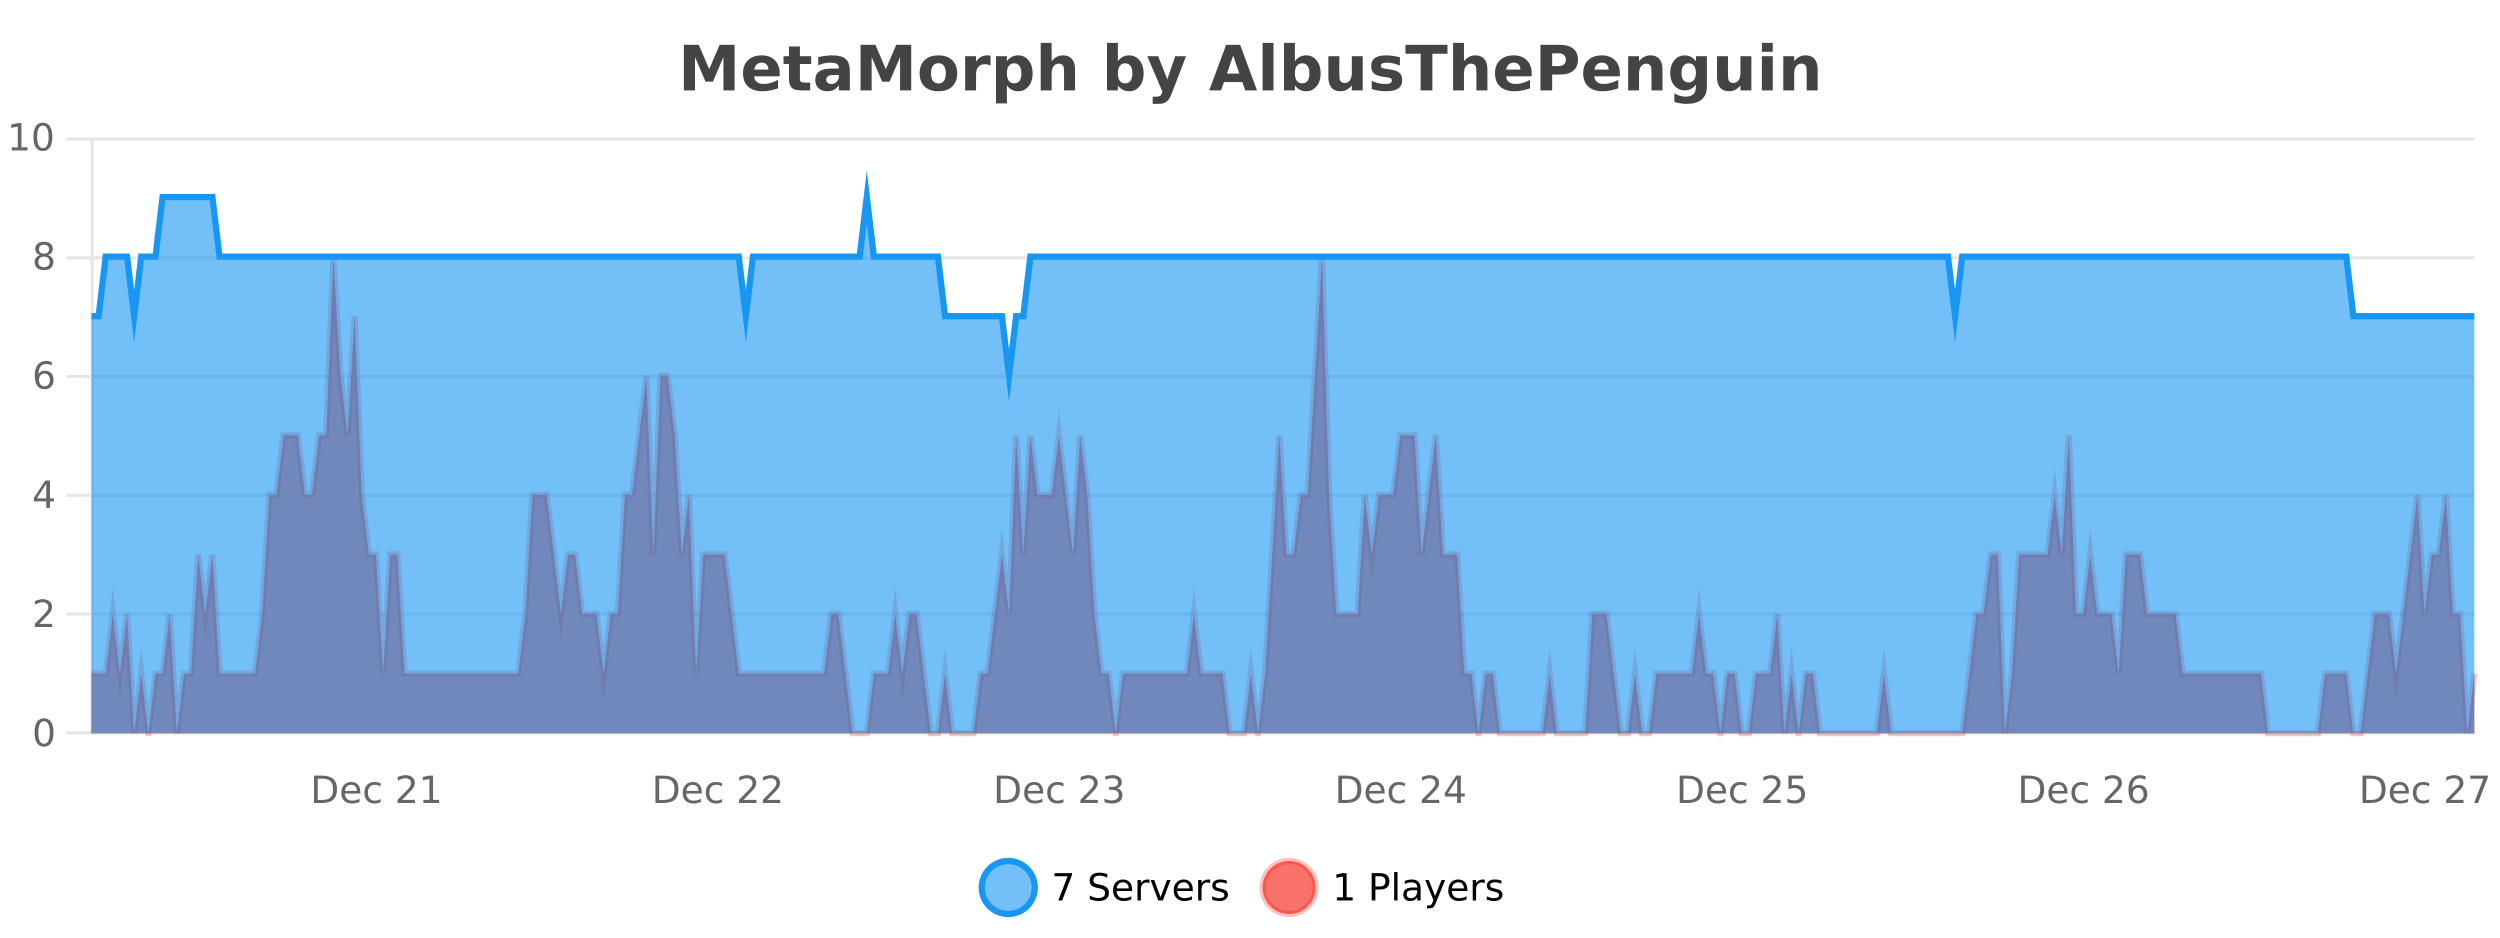 <?xml version="1.0" encoding="UTF-8"?>
<svg xmlns="http://www.w3.org/2000/svg" xmlns:xlink="http://www.w3.org/1999/xlink" width="800pt" height="300pt" viewBox="0 0 800 300" version="1.1">
<defs>
<clipPath id="clip1">
  <path d="M 285 263 L 360 263 L 360 300 L 285 300 Z M 285 263 "/>
</clipPath>
<clipPath id="clip2">
  <path d="M 375 263 L 450 263 L 450 300 L 375 300 Z M 375 263 "/>
</clipPath>
<clipPath id="clip3">
  <path d="M 29.27 82 L 791.781 82 L 791.781 234.602 L 29.27 234.602 Z M 29.27 82 "/>
</clipPath>
<clipPath id="clip4">
  <path d="M 28.27 53 L 792.781 53 L 792.781 235.602 L 28.27 235.602 Z M 28.27 53 "/>
</clipPath>
<clipPath id="clip5">
  <path d="M 29.27 63 L 791.781 63 L 791.781 234.602 L 29.27 234.602 Z M 29.27 63 "/>
</clipPath>
<clipPath id="clip6">
  <path d="M 28.27 43 L 792.781 43 L 792.781 149 L 28.27 149 Z M 28.27 43 "/>
</clipPath>
</defs>
<g id="surface1286771">
<rect x="0" y="0" width="800" height="300" style="fill:rgb(100%,100%,100%);fill-opacity:1;stroke:none;"/>
<path style="fill:none;stroke-width:1;stroke-linecap:butt;stroke-linejoin:miter;stroke:rgb(0%,0%,0%);stroke-opacity:0.098;stroke-miterlimit:10;" d="M 30 234.5 L 791.781 234.5 "/>
<path style="fill:none;stroke-width:1;stroke-linecap:butt;stroke-linejoin:miter;stroke:rgb(0%,0%,0%);stroke-opacity:0.098;stroke-miterlimit:10;" d="M 21.27 234.5 L 29 234.5 "/>
<path style="fill:none;stroke-width:1;stroke-linecap:butt;stroke-linejoin:miter;stroke:rgb(0%,0%,0%);stroke-opacity:0.098;stroke-miterlimit:10;" d="M 30 196.5 L 791.781 196.5 "/>
<path style="fill:none;stroke-width:1;stroke-linecap:butt;stroke-linejoin:miter;stroke:rgb(0%,0%,0%);stroke-opacity:0.098;stroke-miterlimit:10;" d="M 21.27 196.5 L 29 196.5 "/>
<path style="fill:none;stroke-width:1;stroke-linecap:butt;stroke-linejoin:miter;stroke:rgb(0%,0%,0%);stroke-opacity:0.098;stroke-miterlimit:10;" d="M 30 158.5 L 791.781 158.5 "/>
<path style="fill:none;stroke-width:1;stroke-linecap:butt;stroke-linejoin:miter;stroke:rgb(0%,0%,0%);stroke-opacity:0.098;stroke-miterlimit:10;" d="M 21.27 158.5 L 29 158.5 "/>
<path style="fill:none;stroke-width:1;stroke-linecap:butt;stroke-linejoin:miter;stroke:rgb(0%,0%,0%);stroke-opacity:0.098;stroke-miterlimit:10;" d="M 30 120.5 L 791.781 120.5 "/>
<path style="fill:none;stroke-width:1;stroke-linecap:butt;stroke-linejoin:miter;stroke:rgb(0%,0%,0%);stroke-opacity:0.098;stroke-miterlimit:10;" d="M 21.27 120.5 L 29 120.5 "/>
<path style="fill:none;stroke-width:1;stroke-linecap:butt;stroke-linejoin:miter;stroke:rgb(0%,0%,0%);stroke-opacity:0.098;stroke-miterlimit:10;" d="M 30 82.5 L 791.781 82.5 "/>
<path style="fill:none;stroke-width:1;stroke-linecap:butt;stroke-linejoin:miter;stroke:rgb(0%,0%,0%);stroke-opacity:0.098;stroke-miterlimit:10;" d="M 21.27 82.5 L 29 82.5 "/>
<path style="fill:none;stroke-width:1;stroke-linecap:butt;stroke-linejoin:miter;stroke:rgb(0%,0%,0%);stroke-opacity:0.098;stroke-miterlimit:10;" d="M 30 44.5 L 791.781 44.5 "/>
<path style="fill:none;stroke-width:1;stroke-linecap:butt;stroke-linejoin:miter;stroke:rgb(0%,0%,0%);stroke-opacity:0.098;stroke-miterlimit:10;" d="M 21.27 44.5 L 29 44.5 "/>
<path style=" stroke:none;fill-rule:nonzero;fill:rgb(9.02%,58.824%,95.294%);fill-opacity:0.6;" d="M 331.121 284 C 331.121 288.688 327.324 292.484 322.637 292.484 C 317.953 292.484 314.152 288.688 314.152 284 C 314.152 279.312 317.953 275.516 322.637 275.516 C 327.324 275.516 331.121 279.312 331.121 284 Z M 331.121 284 "/>
<g clip-path="url(#clip1)" clip-rule="nonzero">
<path style="fill:none;stroke-width:2;stroke-linecap:butt;stroke-linejoin:miter;stroke:rgb(9.02%,58.824%,95.294%);stroke-opacity:1;stroke-miterlimit:10;" d="M 331.121 284 C 331.121 288.688 327.324 292.484 322.637 292.484 C 317.953 292.484 314.152 288.688 314.152 284 C 314.152 279.312 317.953 275.516 322.637 275.516 C 327.324 275.516 331.121 279.312 331.121 284 Z M 331.121 284 "/>
</g>
<path style=" stroke:none;fill-rule:nonzero;fill:rgb(0%,0%,0%);fill-opacity:1;" d="M 337.438 279.406 L 343.062 279.406 L 343.062 279.906 L 339.891 288.156 L 338.656 288.156 L 341.641 280.406 L 337.438 280.406 Z M 354.32 279.688 L 354.32 280.844 C 353.871 280.637 353.445 280.48 353.039 280.375 C 352.641 280.262 352.262 280.203 351.898 280.203 C 351.25 280.203 350.75 280.328 350.398 280.578 C 350.055 280.828 349.883 281.188 349.883 281.656 C 349.883 282.043 349.996 282.336 350.227 282.531 C 350.453 282.73 350.898 282.887 351.555 283 L 352.258 283.156 C 353.141 283.324 353.793 283.621 354.211 284.047 C 354.637 284.465 354.852 285.027 354.852 285.734 C 354.852 286.59 354.562 287.234 353.992 287.672 C 353.43 288.109 352.594 288.328 351.492 288.328 C 351.086 288.328 350.648 288.281 350.18 288.188 C 349.711 288.094 349.227 287.953 348.727 287.766 L 348.727 286.547 C 349.203 286.82 349.672 287.023 350.133 287.156 C 350.602 287.293 351.055 287.359 351.492 287.359 C 352.168 287.359 352.688 287.23 353.055 286.969 C 353.43 286.699 353.617 286.32 353.617 285.828 C 353.617 285.402 353.48 285.07 353.211 284.828 C 352.949 284.578 352.516 284.398 351.914 284.281 L 351.195 284.141 C 350.309 283.965 349.668 283.688 349.273 283.312 C 348.887 282.938 348.695 282.418 348.695 281.75 C 348.695 280.969 348.965 280.359 349.508 279.922 C 350.047 279.477 350.797 279.25 351.758 279.25 C 352.172 279.25 352.59 279.289 353.008 279.359 C 353.434 279.434 353.871 279.543 354.32 279.688 Z M 362.266 284.609 L 362.266 285.125 L 357.297 285.125 C 357.348 285.875 357.57 286.445 357.969 286.828 C 358.375 287.215 358.93 287.406 359.641 287.406 C 360.055 287.406 360.457 287.359 360.844 287.266 C 361.238 287.164 361.629 287.008 362.016 286.797 L 362.016 287.828 C 361.617 287.984 361.219 288.105 360.812 288.188 C 360.406 288.281 359.992 288.328 359.578 288.328 C 358.535 288.328 357.707 288.027 357.094 287.422 C 356.477 286.809 356.172 285.98 356.172 284.938 C 356.172 283.867 356.461 283.016 357.047 282.391 C 357.629 281.758 358.41 281.438 359.391 281.438 C 360.273 281.438 360.973 281.727 361.484 282.297 C 362.004 282.859 362.266 283.633 362.266 284.609 Z M 361.188 284.281 C 361.176 283.699 361.008 283.23 360.688 282.875 C 360.363 282.523 359.938 282.344 359.406 282.344 C 358.801 282.344 358.316 282.516 357.953 282.859 C 357.598 283.203 357.395 283.684 357.344 284.297 Z M 367.836 282.594 C 367.711 282.531 367.574 282.484 367.43 282.453 C 367.293 282.414 367.137 282.391 366.961 282.391 C 366.355 282.391 365.887 282.59 365.555 282.984 C 365.23 283.383 365.07 283.953 365.07 284.703 L 365.07 288.156 L 363.992 288.156 L 363.992 281.594 L 365.07 281.594 L 365.07 282.609 C 365.297 282.215 365.594 281.922 365.961 281.734 C 366.324 281.539 366.766 281.438 367.289 281.438 C 367.359 281.438 367.438 281.445 367.523 281.453 C 367.617 281.465 367.715 281.48 367.82 281.5 Z M 368.195 281.594 L 369.336 281.594 L 371.383 287.094 L 373.445 281.594 L 374.586 281.594 L 372.117 288.156 L 370.648 288.156 Z M 381.688 284.609 L 381.688 285.125 L 376.719 285.125 C 376.77 285.875 376.992 286.445 377.391 286.828 C 377.797 287.215 378.352 287.406 379.062 287.406 C 379.477 287.406 379.879 287.359 380.266 287.266 C 380.66 287.164 381.051 287.008 381.438 286.797 L 381.438 287.828 C 381.039 287.984 380.641 288.105 380.234 288.188 C 379.828 288.281 379.414 288.328 379 288.328 C 377.957 288.328 377.129 288.027 376.516 287.422 C 375.898 286.809 375.594 285.98 375.594 284.938 C 375.594 283.867 375.883 283.016 376.469 282.391 C 377.051 281.758 377.832 281.438 378.812 281.438 C 379.695 281.438 380.395 281.727 380.906 282.297 C 381.426 282.859 381.688 283.633 381.688 284.609 Z M 380.609 284.281 C 380.598 283.699 380.43 283.23 380.109 282.875 C 379.785 282.523 379.359 282.344 378.828 282.344 C 378.223 282.344 377.738 282.516 377.375 282.859 C 377.02 283.203 376.816 283.684 376.766 284.297 Z M 387.258 282.594 C 387.133 282.531 386.996 282.484 386.852 282.453 C 386.715 282.414 386.559 282.391 386.383 282.391 C 385.777 282.391 385.309 282.59 384.977 282.984 C 384.652 283.383 384.492 283.953 384.492 284.703 L 384.492 288.156 L 383.414 288.156 L 383.414 281.594 L 384.492 281.594 L 384.492 282.609 C 384.719 282.215 385.016 281.922 385.383 281.734 C 385.746 281.539 386.188 281.438 386.711 281.438 C 386.781 281.438 386.859 281.445 386.945 281.453 C 387.039 281.465 387.137 281.48 387.242 281.5 Z M 392.562 281.781 L 392.562 282.812 C 392.258 282.656 391.941 282.543 391.609 282.469 C 391.285 282.387 390.945 282.344 390.594 282.344 C 390.062 282.344 389.66 282.43 389.391 282.594 C 389.117 282.75 388.984 282.996 388.984 283.328 C 388.984 283.578 389.078 283.777 389.266 283.922 C 389.461 284.059 389.852 284.188 390.438 284.312 L 390.797 284.406 C 391.566 284.562 392.113 284.793 392.438 285.094 C 392.758 285.398 392.922 285.812 392.922 286.344 C 392.922 286.961 392.676 287.445 392.188 287.797 C 391.707 288.152 391.047 288.328 390.203 288.328 C 389.848 288.328 389.477 288.289 389.094 288.219 C 388.719 288.156 388.32 288.059 387.906 287.922 L 387.906 286.797 C 388.301 287.008 388.691 287.164 389.078 287.266 C 389.461 287.371 389.848 287.422 390.234 287.422 C 390.734 287.422 391.117 287.34 391.391 287.172 C 391.672 286.996 391.812 286.746 391.812 286.422 C 391.812 286.133 391.711 285.906 391.516 285.75 C 391.316 285.594 390.883 285.445 390.219 285.297 L 389.844 285.219 C 389.176 285.074 388.691 284.855 388.391 284.562 C 388.098 284.273 387.953 283.875 387.953 283.375 C 387.953 282.75 388.172 282.273 388.609 281.938 C 389.047 281.605 389.664 281.438 390.469 281.438 C 390.863 281.438 391.238 281.469 391.594 281.531 C 391.945 281.586 392.27 281.668 392.562 281.781 Z M 332.637 277.016 "/>
<path style=" stroke:none;fill-rule:nonzero;fill:rgb(96.863%,44.706%,40.784%);fill-opacity:1;" d="M 420.988 284 C 420.988 288.688 417.191 292.484 412.504 292.484 C 407.82 292.484 404.02 288.688 404.02 284 C 404.02 279.312 407.82 275.516 412.504 275.516 C 417.191 275.516 420.988 279.312 420.988 284 Z M 420.988 284 "/>
<g clip-path="url(#clip2)" clip-rule="nonzero">
<path style="fill:none;stroke-width:2;stroke-linecap:butt;stroke-linejoin:miter;stroke:rgb(100%,4.706%,0%);stroke-opacity:0.247;stroke-miterlimit:10;" d="M 420.988 284 C 420.988 288.688 417.191 292.484 412.504 292.484 C 407.82 292.484 404.02 288.688 404.02 284 C 404.02 279.312 407.82 275.516 412.504 275.516 C 417.191 275.516 420.988 279.312 420.988 284 Z M 420.988 284 "/>
</g>
<path style=" stroke:none;fill-rule:nonzero;fill:rgb(0%,0%,0%);fill-opacity:1;" d="M 427.805 287.156 L 429.742 287.156 L 429.742 280.484 L 427.633 280.906 L 427.633 279.828 L 429.727 279.406 L 430.914 279.406 L 430.914 287.156 L 432.852 287.156 L 432.852 288.156 L 427.805 288.156 Z M 440.125 280.375 L 440.125 283.672 L 441.609 283.672 C 442.16 283.672 442.586 283.531 442.891 283.25 C 443.191 282.961 443.344 282.547 443.344 282.016 C 443.344 281.496 443.191 281.094 442.891 280.812 C 442.586 280.523 442.16 280.375 441.609 280.375 Z M 438.938 279.406 L 441.609 279.406 C 442.598 279.406 443.344 279.633 443.844 280.078 C 444.344 280.516 444.594 281.164 444.594 282.016 C 444.594 282.883 444.344 283.539 443.844 283.984 C 443.344 284.422 442.598 284.641 441.609 284.641 L 440.125 284.641 L 440.125 288.156 L 438.938 288.156 Z M 446.129 279.031 L 447.207 279.031 L 447.207 288.156 L 446.129 288.156 Z M 452.445 284.859 C 451.578 284.859 450.977 284.961 450.633 285.156 C 450.297 285.355 450.133 285.695 450.133 286.172 C 450.133 286.559 450.258 286.867 450.508 287.094 C 450.766 287.312 451.109 287.422 451.539 287.422 C 452.141 287.422 452.621 287.215 452.977 286.797 C 453.34 286.371 453.523 285.805 453.523 285.094 L 453.523 284.859 Z M 454.602 284.406 L 454.602 288.156 L 453.523 288.156 L 453.523 287.156 C 453.273 287.555 452.965 287.852 452.602 288.047 C 452.234 288.234 451.789 288.328 451.258 288.328 C 450.578 288.328 450.043 288.141 449.648 287.766 C 449.25 287.383 449.055 286.875 449.055 286.25 C 449.055 285.512 449.297 284.953 449.789 284.578 C 450.289 284.203 451.027 284.016 452.008 284.016 L 453.523 284.016 L 453.523 283.906 C 453.523 283.406 453.355 283.023 453.023 282.75 C 452.699 282.48 452.246 282.344 451.664 282.344 C 451.289 282.344 450.918 282.391 450.555 282.484 C 450.199 282.578 449.859 282.715 449.539 282.891 L 449.539 281.891 C 449.934 281.734 450.312 281.621 450.68 281.547 C 451.055 281.477 451.418 281.438 451.773 281.438 C 452.719 281.438 453.43 281.684 453.898 282.172 C 454.367 282.664 454.602 283.406 454.602 284.406 Z M 459.551 288.766 C 459.246 289.547 458.949 290.055 458.66 290.297 C 458.367 290.535 457.98 290.656 457.504 290.656 L 456.645 290.656 L 456.645 289.75 L 457.27 289.75 C 457.57 289.75 457.801 289.676 457.957 289.531 C 458.121 289.395 458.305 289.066 458.504 288.547 L 458.707 288.047 L 456.051 281.594 L 457.191 281.594 L 459.238 286.719 L 461.301 281.594 L 462.441 281.594 Z M 469.543 284.609 L 469.543 285.125 L 464.574 285.125 C 464.625 285.875 464.848 286.445 465.246 286.828 C 465.652 287.215 466.207 287.406 466.918 287.406 C 467.332 287.406 467.734 287.359 468.121 287.266 C 468.516 287.164 468.906 287.008 469.293 286.797 L 469.293 287.828 C 468.895 287.984 468.496 288.105 468.09 288.188 C 467.684 288.281 467.27 288.328 466.855 288.328 C 465.812 288.328 464.984 288.027 464.371 287.422 C 463.754 286.809 463.449 285.98 463.449 284.938 C 463.449 283.867 463.738 283.016 464.324 282.391 C 464.906 281.758 465.688 281.438 466.668 281.438 C 467.551 281.438 468.25 281.727 468.762 282.297 C 469.281 282.859 469.543 283.633 469.543 284.609 Z M 468.465 284.281 C 468.453 283.699 468.285 283.23 467.965 282.875 C 467.641 282.523 467.215 282.344 466.684 282.344 C 466.078 282.344 465.594 282.516 465.23 282.859 C 464.875 283.203 464.672 283.684 464.621 284.297 Z M 475.113 282.594 C 474.988 282.531 474.852 282.484 474.707 282.453 C 474.57 282.414 474.414 282.391 474.238 282.391 C 473.633 282.391 473.164 282.59 472.832 282.984 C 472.508 283.383 472.348 283.953 472.348 284.703 L 472.348 288.156 L 471.27 288.156 L 471.27 281.594 L 472.348 281.594 L 472.348 282.609 C 472.574 282.215 472.871 281.922 473.238 281.734 C 473.602 281.539 474.043 281.438 474.566 281.438 C 474.637 281.438 474.715 281.445 474.801 281.453 C 474.895 281.465 474.992 281.48 475.098 281.5 Z M 480.422 281.781 L 480.422 282.812 C 480.117 282.656 479.801 282.543 479.469 282.469 C 479.145 282.387 478.805 282.344 478.453 282.344 C 477.922 282.344 477.52 282.43 477.25 282.594 C 476.977 282.75 476.844 282.996 476.844 283.328 C 476.844 283.578 476.938 283.777 477.125 283.922 C 477.32 284.059 477.711 284.188 478.297 284.312 L 478.656 284.406 C 479.426 284.562 479.973 284.793 480.297 285.094 C 480.617 285.398 480.781 285.812 480.781 286.344 C 480.781 286.961 480.535 287.445 480.047 287.797 C 479.566 288.152 478.906 288.328 478.062 288.328 C 477.707 288.328 477.336 288.289 476.953 288.219 C 476.578 288.156 476.18 288.059 475.766 287.922 L 475.766 286.797 C 476.16 287.008 476.551 287.164 476.938 287.266 C 477.32 287.371 477.707 287.422 478.094 287.422 C 478.594 287.422 478.977 287.34 479.25 287.172 C 479.531 286.996 479.672 286.746 479.672 286.422 C 479.672 286.133 479.57 285.906 479.375 285.75 C 479.176 285.594 478.742 285.445 478.078 285.297 L 477.703 285.219 C 477.035 285.074 476.551 284.855 476.25 284.562 C 475.957 284.273 475.812 283.875 475.812 283.375 C 475.812 282.75 476.031 282.273 476.469 281.938 C 476.906 281.605 477.523 281.438 478.328 281.438 C 478.723 281.438 479.098 281.469 479.453 281.531 C 479.805 281.586 480.129 281.668 480.422 281.781 Z M 422.504 277.016 "/>
<path style=" stroke:none;fill-rule:nonzero;fill:rgb(26.667%,26.667%,26.667%);fill-opacity:1;" d="M 218.844 14.344 L 223.625 14.344 L 226.938 22.141 L 230.281 14.344 L 235.062 14.344 L 235.062 28.922 L 231.5 28.922 L 231.5 18.25 L 228.141 26.125 L 225.766 26.125 L 222.406 18.25 L 222.406 28.922 L 218.844 28.922 Z M 249.496 23.422 L 249.496 24.422 L 241.324 24.422 C 241.406 25.246 241.703 25.859 242.215 26.266 C 242.723 26.672 243.434 26.875 244.34 26.875 C 245.078 26.875 245.832 26.766 246.605 26.547 C 247.375 26.328 248.168 26 248.98 25.562 L 248.98 28.25 C 248.156 28.562 247.328 28.797 246.496 28.953 C 245.672 29.117 244.848 29.203 244.027 29.203 C 242.047 29.203 240.504 28.703 239.402 27.703 C 238.309 26.695 237.762 25.281 237.762 23.469 C 237.762 21.68 238.297 20.273 239.371 19.25 C 240.453 18.23 241.938 17.719 243.824 17.719 C 245.543 17.719 246.918 18.242 247.949 19.281 C 248.98 20.312 249.496 21.695 249.496 23.422 Z M 245.902 22.266 C 245.902 21.602 245.707 21.062 245.324 20.656 C 244.938 20.25 244.434 20.047 243.809 20.047 C 243.129 20.047 242.578 20.242 242.152 20.625 C 241.734 21 241.473 21.547 241.371 22.266 Z M 255.969 14.875 L 255.969 17.984 L 259.578 17.984 L 259.578 20.484 L 255.969 20.484 L 255.969 25.125 C 255.969 25.637 256.066 25.98 256.266 26.156 C 256.473 26.336 256.875 26.422 257.469 26.422 L 259.266 26.422 L 259.266 28.922 L 256.266 28.922 C 254.891 28.922 253.91 28.637 253.328 28.062 C 252.754 27.48 252.469 26.5 252.469 25.125 L 252.469 20.484 L 250.734 20.484 L 250.734 17.984 L 252.469 17.984 L 252.469 14.875 Z M 266.605 24 C 265.875 24 265.328 24.125 264.965 24.375 C 264.598 24.617 264.418 24.98 264.418 25.469 C 264.418 25.906 264.562 26.25 264.855 26.5 C 265.156 26.75 265.566 26.875 266.09 26.875 C 266.746 26.875 267.297 26.641 267.746 26.172 C 268.203 25.703 268.434 25.117 268.434 24.406 L 268.434 24 Z M 271.949 22.688 L 271.949 28.922 L 268.434 28.922 L 268.434 27.297 C 267.965 27.965 267.434 28.449 266.84 28.75 C 266.254 29.051 265.543 29.203 264.699 29.203 C 263.574 29.203 262.656 28.875 261.949 28.219 C 261.238 27.555 260.887 26.695 260.887 25.641 C 260.887 24.359 261.324 23.422 262.199 22.828 C 263.082 22.227 264.473 21.922 266.371 21.922 L 268.434 21.922 L 268.434 21.641 C 268.434 21.09 268.215 20.688 267.777 20.438 C 267.34 20.18 266.656 20.047 265.73 20.047 C 264.98 20.047 264.281 20.125 263.637 20.281 C 262.988 20.43 262.391 20.648 261.84 20.938 L 261.84 18.281 C 262.59 18.094 263.34 17.953 264.09 17.859 C 264.848 17.766 265.609 17.719 266.371 17.719 C 268.34 17.719 269.762 18.109 270.637 18.891 C 271.512 19.664 271.949 20.93 271.949 22.688 Z M 275.367 14.344 L 280.148 14.344 L 283.461 22.141 L 286.805 14.344 L 291.586 14.344 L 291.586 28.922 L 288.023 28.922 L 288.023 18.25 L 284.664 26.125 L 282.289 26.125 L 278.93 18.25 L 278.93 28.922 L 275.367 28.922 Z M 300.316 20.219 C 299.535 20.219 298.941 20.5 298.535 21.062 C 298.129 21.617 297.926 22.418 297.926 23.469 C 297.926 24.512 298.129 25.312 298.535 25.875 C 298.941 26.43 299.535 26.703 300.316 26.703 C 301.074 26.703 301.652 26.43 302.051 25.875 C 302.457 25.312 302.66 24.512 302.66 23.469 C 302.66 22.418 302.457 21.617 302.051 21.062 C 301.652 20.5 301.074 20.219 300.316 20.219 Z M 300.316 17.719 C 302.191 17.719 303.652 18.23 304.707 19.25 C 305.77 20.262 306.301 21.668 306.301 23.469 C 306.301 25.262 305.77 26.668 304.707 27.688 C 303.652 28.699 302.191 29.203 300.316 29.203 C 298.418 29.203 296.941 28.699 295.879 27.688 C 294.816 26.668 294.285 25.262 294.285 23.469 C 294.285 21.668 294.816 20.262 295.879 19.25 C 296.941 18.23 298.418 17.719 300.316 17.719 Z M 316.977 20.969 C 316.664 20.824 316.355 20.719 316.055 20.656 C 315.75 20.586 315.449 20.547 315.148 20.547 C 314.242 20.547 313.543 20.836 313.055 21.406 C 312.574 21.98 312.336 22.805 312.336 23.875 L 312.336 28.922 L 308.852 28.922 L 308.852 17.984 L 312.336 17.984 L 312.336 19.781 C 312.781 19.062 313.297 18.543 313.883 18.219 C 314.465 17.887 315.164 17.719 315.977 17.719 C 316.102 17.719 316.23 17.727 316.367 17.734 C 316.5 17.746 316.699 17.766 316.961 17.797 Z M 322.203 27.344 L 322.203 33.078 L 318.719 33.078 L 318.719 17.984 L 322.203 17.984 L 322.203 19.578 C 322.691 18.945 323.227 18.477 323.812 18.172 C 324.395 17.871 325.066 17.719 325.828 17.719 C 327.18 17.719 328.289 18.258 329.156 19.328 C 330.02 20.402 330.453 21.781 330.453 23.469 C 330.453 25.148 330.02 26.523 329.156 27.594 C 328.289 28.668 327.18 29.203 325.828 29.203 C 325.066 29.203 324.395 29.051 323.812 28.75 C 323.227 28.449 322.691 27.98 322.203 27.344 Z M 324.531 20.266 C 323.781 20.266 323.203 20.543 322.797 21.094 C 322.398 21.637 322.203 22.43 322.203 23.469 C 322.203 24.5 322.398 25.293 322.797 25.844 C 323.203 26.398 323.781 26.672 324.531 26.672 C 325.281 26.672 325.852 26.402 326.25 25.859 C 326.645 25.309 326.844 24.512 326.844 23.469 C 326.844 22.43 326.645 21.637 326.25 21.094 C 325.852 20.543 325.281 20.266 324.531 20.266 Z M 344.016 22.266 L 344.016 28.922 L 340.5 28.922 L 340.5 23.844 C 340.5 22.887 340.477 22.23 340.438 21.875 C 340.395 21.512 340.32 21.246 340.219 21.078 C 340.082 20.852 339.895 20.672 339.656 20.547 C 339.426 20.422 339.16 20.359 338.859 20.359 C 338.129 20.359 337.555 20.641 337.141 21.203 C 336.723 21.766 336.516 22.547 336.516 23.547 L 336.516 28.922 L 333.031 28.922 L 333.031 13.719 L 336.516 13.719 L 336.516 19.578 C 337.047 18.945 337.609 18.477 338.203 18.172 C 338.797 17.871 339.445 17.719 340.156 17.719 C 341.426 17.719 342.383 18.109 343.031 18.891 C 343.688 19.664 344.016 20.789 344.016 22.266 Z M 360.047 26.672 C 360.797 26.672 361.367 26.402 361.766 25.859 C 362.16 25.309 362.359 24.512 362.359 23.469 C 362.359 22.43 362.16 21.637 361.766 21.094 C 361.367 20.543 360.797 20.266 360.047 20.266 C 359.297 20.266 358.719 20.543 358.312 21.094 C 357.914 21.637 357.719 22.43 357.719 23.469 C 357.719 24.5 357.914 25.293 358.312 25.844 C 358.719 26.398 359.297 26.672 360.047 26.672 Z M 357.719 19.578 C 358.207 18.945 358.742 18.477 359.328 18.172 C 359.91 17.871 360.582 17.719 361.344 17.719 C 362.695 17.719 363.805 18.258 364.672 19.328 C 365.535 20.402 365.969 21.781 365.969 23.469 C 365.969 25.148 365.535 26.523 364.672 27.594 C 363.805 28.668 362.695 29.203 361.344 29.203 C 360.582 29.203 359.91 29.051 359.328 28.75 C 358.742 28.449 358.207 27.98 357.719 27.344 L 357.719 28.922 L 354.234 28.922 L 354.234 13.719 L 357.719 13.719 Z M 367.113 17.984 L 370.598 17.984 L 373.551 25.406 L 376.051 17.984 L 379.535 17.984 L 374.941 29.953 C 374.48 31.172 373.941 32.02 373.316 32.5 C 372.699 32.988 371.895 33.234 370.895 33.234 L 368.863 33.234 L 368.863 30.938 L 369.957 30.938 C 370.551 30.938 370.98 30.844 371.254 30.656 C 371.523 30.469 371.73 30.129 371.879 29.641 L 371.988 29.344 Z M 397.551 26.266 L 391.676 26.266 L 390.738 28.922 L 386.957 28.922 L 392.363 14.344 L 396.848 14.344 L 402.238 28.922 L 398.473 28.922 Z M 392.613 23.562 L 396.598 23.562 L 394.613 17.766 Z M 404.031 13.719 L 407.516 13.719 L 407.516 28.922 L 404.031 28.922 Z M 416.695 26.672 C 417.445 26.672 418.016 26.402 418.414 25.859 C 418.809 25.309 419.008 24.512 419.008 23.469 C 419.008 22.43 418.809 21.637 418.414 21.094 C 418.016 20.543 417.445 20.266 416.695 20.266 C 415.945 20.266 415.367 20.543 414.961 21.094 C 414.562 21.637 414.367 22.43 414.367 23.469 C 414.367 24.5 414.562 25.293 414.961 25.844 C 415.367 26.398 415.945 26.672 416.695 26.672 Z M 414.367 19.578 C 414.855 18.945 415.391 18.477 415.977 18.172 C 416.559 17.871 417.23 17.719 417.992 17.719 C 419.344 17.719 420.453 18.258 421.32 19.328 C 422.184 20.402 422.617 21.781 422.617 23.469 C 422.617 25.148 422.184 26.523 421.32 27.594 C 420.453 28.668 419.344 29.203 417.992 29.203 C 417.23 29.203 416.559 29.051 415.977 28.75 C 415.391 28.449 414.855 27.98 414.367 27.344 L 414.367 28.922 L 410.883 28.922 L 410.883 13.719 L 414.367 13.719 Z M 425.078 24.656 L 425.078 17.984 L 428.594 17.984 L 428.594 19.078 C 428.594 19.672 428.586 20.418 428.578 21.312 C 428.578 22.211 428.578 22.805 428.578 23.094 C 428.578 23.98 428.598 24.617 428.641 25 C 428.691 25.387 428.77 25.668 428.875 25.844 C 429.02 26.074 429.207 26.25 429.438 26.375 C 429.664 26.5 429.93 26.562 430.234 26.562 C 430.961 26.562 431.535 26.281 431.953 25.719 C 432.367 25.156 432.578 24.383 432.578 23.391 L 432.578 17.984 L 436.078 17.984 L 436.078 28.922 L 432.578 28.922 L 432.578 27.344 C 432.047 27.98 431.484 28.449 430.891 28.75 C 430.305 29.051 429.66 29.203 428.953 29.203 C 427.691 29.203 426.727 28.82 426.062 28.047 C 425.406 27.266 425.078 26.137 425.078 24.656 Z M 447.969 18.328 L 447.969 20.984 C 447.227 20.672 446.508 20.438 445.812 20.281 C 445.113 20.125 444.453 20.047 443.828 20.047 C 443.172 20.047 442.68 20.133 442.359 20.297 C 442.035 20.465 441.875 20.719 441.875 21.062 C 441.875 21.344 441.992 21.559 442.234 21.703 C 442.484 21.852 442.922 21.961 443.547 22.031 L 444.172 22.125 C 445.961 22.355 447.164 22.73 447.781 23.25 C 448.395 23.773 448.703 24.59 448.703 25.703 C 448.703 26.871 448.27 27.746 447.406 28.328 C 446.551 28.914 445.273 29.203 443.578 29.203 C 442.848 29.203 442.098 29.145 441.328 29.031 C 440.555 28.918 439.766 28.746 438.953 28.516 L 438.953 25.859 C 439.648 26.203 440.363 26.461 441.094 26.625 C 441.82 26.793 442.566 26.875 443.328 26.875 C 444.016 26.875 444.531 26.781 444.875 26.594 C 445.219 26.406 445.391 26.125 445.391 25.75 C 445.391 25.438 445.27 25.211 445.031 25.062 C 444.789 24.906 444.316 24.789 443.609 24.703 L 443 24.625 C 441.438 24.43 440.344 24.07 439.719 23.547 C 439.094 23.016 438.781 22.215 438.781 21.141 C 438.781 19.984 439.176 19.125 439.969 18.562 C 440.77 18 441.988 17.719 443.625 17.719 C 444.27 17.719 444.945 17.773 445.656 17.875 C 446.363 17.969 447.133 18.121 447.969 18.328 Z M 449.75 14.344 L 463.188 14.344 L 463.188 17.188 L 458.359 17.188 L 458.359 28.922 L 454.594 28.922 L 454.594 17.188 L 449.75 17.188 Z M 475.969 22.266 L 475.969 28.922 L 472.453 28.922 L 472.453 23.844 C 472.453 22.887 472.43 22.23 472.391 21.875 C 472.348 21.512 472.273 21.246 472.172 21.078 C 472.035 20.852 471.848 20.672 471.609 20.547 C 471.379 20.422 471.113 20.359 470.812 20.359 C 470.082 20.359 469.508 20.641 469.094 21.203 C 468.676 21.766 468.469 22.547 468.469 23.547 L 468.469 28.922 L 464.984 28.922 L 464.984 13.719 L 468.469 13.719 L 468.469 19.578 C 469 18.945 469.562 18.477 470.156 18.172 C 470.75 17.871 471.398 17.719 472.109 17.719 C 473.379 17.719 474.336 18.109 474.984 18.891 C 475.641 19.664 475.969 20.789 475.969 22.266 Z M 490.133 23.422 L 490.133 24.422 L 481.961 24.422 C 482.043 25.246 482.34 25.859 482.852 26.266 C 483.359 26.672 484.07 26.875 484.977 26.875 C 485.715 26.875 486.469 26.766 487.242 26.547 C 488.012 26.328 488.805 26 489.617 25.562 L 489.617 28.25 C 488.793 28.562 487.965 28.797 487.133 28.953 C 486.309 29.117 485.484 29.203 484.664 29.203 C 482.684 29.203 481.141 28.703 480.039 27.703 C 478.945 26.695 478.398 25.281 478.398 23.469 C 478.398 21.68 478.934 20.273 480.008 19.25 C 481.09 18.23 482.574 17.719 484.461 17.719 C 486.18 17.719 487.555 18.242 488.586 19.281 C 489.617 20.312 490.133 21.695 490.133 23.422 Z M 486.539 22.266 C 486.539 21.602 486.344 21.062 485.961 20.656 C 485.574 20.25 485.07 20.047 484.445 20.047 C 483.766 20.047 483.215 20.242 482.789 20.625 C 482.371 21 482.109 21.547 482.008 22.266 Z M 492.945 14.344 L 499.18 14.344 C 501.031 14.344 502.453 14.758 503.445 15.578 C 504.445 16.402 504.945 17.574 504.945 19.094 C 504.945 20.625 504.445 21.805 503.445 22.625 C 502.453 23.449 501.031 23.859 499.18 23.859 L 496.695 23.859 L 496.695 28.922 L 492.945 28.922 Z M 496.695 17.062 L 496.695 21.141 L 498.773 21.141 C 499.5 21.141 500.062 20.965 500.461 20.609 C 500.867 20.258 501.07 19.75 501.07 19.094 C 501.07 18.449 500.867 17.949 500.461 17.594 C 500.062 17.242 499.5 17.062 498.773 17.062 Z M 518.352 23.422 L 518.352 24.422 L 510.18 24.422 C 510.262 25.246 510.559 25.859 511.07 26.266 C 511.578 26.672 512.289 26.875 513.195 26.875 C 513.934 26.875 514.688 26.766 515.461 26.547 C 516.23 26.328 517.023 26 517.836 25.562 L 517.836 28.25 C 517.012 28.562 516.184 28.797 515.352 28.953 C 514.527 29.117 513.703 29.203 512.883 29.203 C 510.902 29.203 509.359 28.703 508.258 27.703 C 507.164 26.695 506.617 25.281 506.617 23.469 C 506.617 21.68 507.152 20.273 508.227 19.25 C 509.309 18.23 510.793 17.719 512.68 17.719 C 514.398 17.719 515.773 18.242 516.805 19.281 C 517.836 20.312 518.352 21.695 518.352 23.422 Z M 514.758 22.266 C 514.758 21.602 514.562 21.062 514.18 20.656 C 513.793 20.25 513.289 20.047 512.664 20.047 C 511.984 20.047 511.434 20.242 511.008 20.625 C 510.59 21 510.328 21.547 510.227 22.266 Z M 531.996 22.266 L 531.996 28.922 L 528.48 28.922 L 528.48 23.828 C 528.48 22.883 528.457 22.23 528.418 21.875 C 528.375 21.512 528.301 21.246 528.199 21.078 C 528.062 20.852 527.875 20.672 527.637 20.547 C 527.406 20.422 527.141 20.359 526.84 20.359 C 526.109 20.359 525.535 20.641 525.121 21.203 C 524.703 21.766 524.496 22.547 524.496 23.547 L 524.496 28.922 L 521.012 28.922 L 521.012 17.984 L 524.496 17.984 L 524.496 19.578 C 525.027 18.945 525.59 18.477 526.184 18.172 C 526.777 17.871 527.426 17.719 528.137 17.719 C 529.406 17.719 530.363 18.109 531.012 18.891 C 531.668 19.664 531.996 20.789 531.996 22.266 Z M 542.688 27.062 C 542.207 27.699 541.676 28.168 541.094 28.469 C 540.508 28.773 539.836 28.922 539.078 28.922 C 537.742 28.922 536.641 28.398 535.766 27.344 C 534.898 26.293 534.469 24.953 534.469 23.328 C 534.469 21.695 534.898 20.355 535.766 19.312 C 536.641 18.262 537.742 17.734 539.078 17.734 C 539.836 17.734 540.508 17.887 541.094 18.188 C 541.676 18.492 542.207 18.965 542.688 19.609 L 542.688 17.984 L 546.203 17.984 L 546.203 27.812 C 546.203 29.57 545.645 30.914 544.531 31.844 C 543.426 32.77 541.816 33.234 539.703 33.234 C 539.023 33.234 538.363 33.18 537.719 33.078 C 537.082 32.973 536.441 32.816 535.797 32.609 L 535.797 29.875 C 536.41 30.227 537.008 30.488 537.594 30.656 C 538.176 30.832 538.766 30.922 539.359 30.922 C 540.504 30.922 541.344 30.672 541.875 30.172 C 542.414 29.672 542.688 28.887 542.688 27.812 Z M 540.375 20.266 C 539.656 20.266 539.094 20.531 538.688 21.062 C 538.281 21.594 538.078 22.352 538.078 23.328 C 538.078 24.328 538.27 25.09 538.656 25.609 C 539.051 26.121 539.625 26.375 540.375 26.375 C 541.102 26.375 541.672 26.109 542.078 25.578 C 542.484 25.047 542.688 24.297 542.688 23.328 C 542.688 22.352 542.484 21.594 542.078 21.062 C 541.672 20.531 541.102 20.266 540.375 20.266 Z M 549.441 24.656 L 549.441 17.984 L 552.957 17.984 L 552.957 19.078 C 552.957 19.672 552.949 20.418 552.941 21.312 C 552.941 22.211 552.941 22.805 552.941 23.094 C 552.941 23.98 552.961 24.617 553.004 25 C 553.055 25.387 553.133 25.668 553.238 25.844 C 553.383 26.074 553.57 26.25 553.801 26.375 C 554.027 26.5 554.293 26.562 554.598 26.562 C 555.324 26.562 555.898 26.281 556.316 25.719 C 556.73 25.156 556.941 24.383 556.941 23.391 L 556.941 17.984 L 560.441 17.984 L 560.441 28.922 L 556.941 28.922 L 556.941 27.344 C 556.41 27.98 555.848 28.449 555.254 28.75 C 554.668 29.051 554.023 29.203 553.316 29.203 C 552.055 29.203 551.09 28.82 550.426 28.047 C 549.77 27.266 549.441 26.137 549.441 24.656 Z M 563.805 17.984 L 567.289 17.984 L 567.289 28.922 L 563.805 28.922 Z M 563.805 13.719 L 567.289 13.719 L 567.289 16.578 L 563.805 16.578 Z M 581.645 22.266 L 581.645 28.922 L 578.129 28.922 L 578.129 23.828 C 578.129 22.883 578.105 22.23 578.066 21.875 C 578.023 21.512 577.949 21.246 577.848 21.078 C 577.711 20.852 577.523 20.672 577.285 20.547 C 577.055 20.422 576.789 20.359 576.488 20.359 C 575.758 20.359 575.184 20.641 574.77 21.203 C 574.352 21.766 574.145 22.547 574.145 23.547 L 574.145 28.922 L 570.66 28.922 L 570.66 17.984 L 574.145 17.984 L 574.145 19.578 C 574.676 18.945 575.238 18.477 575.832 18.172 C 576.426 17.871 577.074 17.719 577.785 17.719 C 579.055 17.719 580.012 18.109 580.66 18.891 C 581.316 19.664 581.645 20.789 581.645 22.266 Z M 217 10.359 "/>
<path style="fill:none;stroke-width:1;stroke-linecap:butt;stroke-linejoin:miter;stroke:rgb(0%,0%,0%);stroke-opacity:0.098;stroke-miterlimit:10;" d="M 29 234.5 L 792 234.5 "/>
<path style=" stroke:none;fill-rule:nonzero;fill:rgb(40%,40%,40%);fill-opacity:1;" d="M 101.676 249.172 L 101.676 255.984 L 103.113 255.984 C 104.32 255.984 105.199 255.715 105.754 255.172 C 106.316 254.621 106.598 253.75 106.598 252.562 C 106.598 251.398 106.316 250.543 105.754 250 C 105.199 249.449 104.32 249.172 103.113 249.172 Z M 100.488 248.203 L 102.926 248.203 C 104.621 248.203 105.867 248.559 106.66 249.266 C 107.449 249.965 107.848 251.062 107.848 252.562 C 107.848 254.074 107.445 255.184 106.645 255.891 C 105.852 256.602 104.613 256.953 102.926 256.953 L 100.488 256.953 Z M 115.305 253.406 L 115.305 253.922 L 110.336 253.922 C 110.387 254.672 110.609 255.242 111.008 255.625 C 111.414 256.012 111.969 256.203 112.68 256.203 C 113.094 256.203 113.496 256.156 113.883 256.062 C 114.277 255.961 114.668 255.805 115.055 255.594 L 115.055 256.625 C 114.656 256.781 114.258 256.902 113.852 256.984 C 113.445 257.078 113.031 257.125 112.617 257.125 C 111.574 257.125 110.746 256.824 110.133 256.219 C 109.516 255.605 109.211 254.777 109.211 253.734 C 109.211 252.664 109.5 251.812 110.086 251.188 C 110.668 250.555 111.449 250.234 112.43 250.234 C 113.312 250.234 114.012 250.523 114.523 251.094 C 115.043 251.656 115.305 252.43 115.305 253.406 Z M 114.227 253.078 C 114.215 252.496 114.047 252.027 113.727 251.672 C 113.402 251.32 112.977 251.141 112.445 251.141 C 111.84 251.141 111.355 251.312 110.992 251.656 C 110.637 252 110.434 252.48 110.383 253.094 Z M 121.797 250.641 L 121.797 251.656 C 121.484 251.48 121.176 251.352 120.875 251.266 C 120.57 251.184 120.266 251.141 119.953 251.141 C 119.242 251.141 118.695 251.367 118.312 251.812 C 117.926 252.25 117.734 252.871 117.734 253.672 C 117.734 254.477 117.926 255.102 118.312 255.547 C 118.695 255.984 119.242 256.203 119.953 256.203 C 120.266 256.203 120.57 256.164 120.875 256.078 C 121.176 255.996 121.484 255.871 121.797 255.703 L 121.797 256.703 C 121.492 256.84 121.18 256.945 120.859 257.016 C 120.535 257.086 120.191 257.125 119.828 257.125 C 118.836 257.125 118.051 256.82 117.469 256.203 C 116.883 255.578 116.594 254.734 116.594 253.672 C 116.594 252.609 116.883 251.773 117.469 251.156 C 118.062 250.543 118.875 250.234 119.906 250.234 C 120.227 250.234 120.547 250.273 120.859 250.344 C 121.18 250.406 121.492 250.508 121.797 250.641 Z M 128.648 255.953 L 132.789 255.953 L 132.789 256.953 L 127.227 256.953 L 127.227 255.953 C 127.672 255.496 128.281 254.875 129.055 254.094 C 129.836 253.305 130.324 252.793 130.523 252.562 C 130.906 252.148 131.172 251.793 131.32 251.5 C 131.477 251.199 131.555 250.906 131.555 250.625 C 131.555 250.156 131.387 249.777 131.055 249.484 C 130.73 249.195 130.309 249.047 129.789 249.047 C 129.414 249.047 129.016 249.109 128.602 249.234 C 128.195 249.359 127.758 249.559 127.289 249.828 L 127.289 248.625 C 127.766 248.438 128.211 248.297 128.617 248.203 C 129.031 248.102 129.414 248.047 129.758 248.047 C 130.664 248.047 131.387 248.277 131.93 248.734 C 132.469 249.184 132.742 249.789 132.742 250.547 C 132.742 250.902 132.672 251.242 132.539 251.562 C 132.402 251.887 132.156 252.266 131.805 252.703 C 131.699 252.82 131.387 253.148 130.867 253.688 C 130.344 254.23 129.605 254.984 128.648 255.953 Z M 135.469 255.953 L 137.406 255.953 L 137.406 249.281 L 135.297 249.703 L 135.297 248.625 L 137.391 248.203 L 138.578 248.203 L 138.578 255.953 L 140.516 255.953 L 140.516 256.953 L 135.469 256.953 Z M 99.316 245.816 "/>
<path style=" stroke:none;fill-rule:nonzero;fill:rgb(40%,40%,40%);fill-opacity:1;" d="M 210.93 249.172 L 210.93 255.984 L 212.367 255.984 C 213.574 255.984 214.453 255.715 215.008 255.172 C 215.57 254.621 215.852 253.75 215.852 252.562 C 215.852 251.398 215.57 250.543 215.008 250 C 214.453 249.449 213.574 249.172 212.367 249.172 Z M 209.742 248.203 L 212.18 248.203 C 213.875 248.203 215.121 248.559 215.914 249.266 C 216.703 249.965 217.102 251.062 217.102 252.562 C 217.102 254.074 216.699 255.184 215.898 255.891 C 215.105 256.602 213.867 256.953 212.18 256.953 L 209.742 256.953 Z M 224.562 253.406 L 224.562 253.922 L 219.594 253.922 C 219.645 254.672 219.867 255.242 220.266 255.625 C 220.672 256.012 221.227 256.203 221.938 256.203 C 222.352 256.203 222.754 256.156 223.141 256.062 C 223.535 255.961 223.926 255.805 224.312 255.594 L 224.312 256.625 C 223.914 256.781 223.516 256.902 223.109 256.984 C 222.703 257.078 222.289 257.125 221.875 257.125 C 220.832 257.125 220.004 256.824 219.391 256.219 C 218.773 255.605 218.469 254.777 218.469 253.734 C 218.469 252.664 218.758 251.812 219.344 251.188 C 219.926 250.555 220.707 250.234 221.688 250.234 C 222.57 250.234 223.27 250.523 223.781 251.094 C 224.301 251.656 224.562 252.43 224.562 253.406 Z M 223.484 253.078 C 223.473 252.496 223.305 252.027 222.984 251.672 C 222.66 251.32 222.234 251.141 221.703 251.141 C 221.098 251.141 220.613 251.312 220.25 251.656 C 219.895 252 219.691 252.48 219.641 253.094 Z M 231.055 250.641 L 231.055 251.656 C 230.742 251.48 230.434 251.352 230.133 251.266 C 229.828 251.184 229.523 251.141 229.211 251.141 C 228.5 251.141 227.953 251.367 227.57 251.812 C 227.184 252.25 226.992 252.871 226.992 253.672 C 226.992 254.477 227.184 255.102 227.57 255.547 C 227.953 255.984 228.5 256.203 229.211 256.203 C 229.523 256.203 229.828 256.164 230.133 256.078 C 230.434 255.996 230.742 255.871 231.055 255.703 L 231.055 256.703 C 230.75 256.84 230.438 256.945 230.117 257.016 C 229.793 257.086 229.449 257.125 229.086 257.125 C 228.094 257.125 227.309 256.82 226.727 256.203 C 226.141 255.578 225.852 254.734 225.852 253.672 C 225.852 252.609 226.141 251.773 226.727 251.156 C 227.32 250.543 228.133 250.234 229.164 250.234 C 229.484 250.234 229.805 250.273 230.117 250.344 C 230.438 250.406 230.75 250.508 231.055 250.641 Z M 237.902 255.953 L 242.043 255.953 L 242.043 256.953 L 236.48 256.953 L 236.48 255.953 C 236.926 255.496 237.535 254.875 238.309 254.094 C 239.09 253.305 239.578 252.793 239.777 252.562 C 240.16 252.148 240.426 251.793 240.574 251.5 C 240.73 251.199 240.809 250.906 240.809 250.625 C 240.809 250.156 240.641 249.777 240.309 249.484 C 239.984 249.195 239.562 249.047 239.043 249.047 C 238.668 249.047 238.27 249.109 237.855 249.234 C 237.449 249.359 237.012 249.559 236.543 249.828 L 236.543 248.625 C 237.02 248.438 237.465 248.297 237.871 248.203 C 238.285 248.102 238.668 248.047 239.012 248.047 C 239.918 248.047 240.641 248.277 241.184 248.734 C 241.723 249.184 241.996 249.789 241.996 250.547 C 241.996 250.902 241.926 251.242 241.793 251.562 C 241.656 251.887 241.41 252.266 241.059 252.703 C 240.953 252.82 240.641 253.148 240.121 253.688 C 239.598 254.23 238.859 254.984 237.902 255.953 Z M 245.539 255.953 L 249.68 255.953 L 249.68 256.953 L 244.117 256.953 L 244.117 255.953 C 244.562 255.496 245.172 254.875 245.945 254.094 C 246.727 253.305 247.215 252.793 247.414 252.562 C 247.797 252.148 248.062 251.793 248.211 251.5 C 248.367 251.199 248.445 250.906 248.445 250.625 C 248.445 250.156 248.277 249.777 247.945 249.484 C 247.621 249.195 247.199 249.047 246.68 249.047 C 246.305 249.047 245.906 249.109 245.492 249.234 C 245.086 249.359 244.648 249.559 244.18 249.828 L 244.18 248.625 C 244.656 248.438 245.102 248.297 245.508 248.203 C 245.922 248.102 246.305 248.047 246.648 248.047 C 247.555 248.047 248.277 248.277 248.82 248.734 C 249.359 249.184 249.633 249.789 249.633 250.547 C 249.633 250.902 249.562 251.242 249.43 251.562 C 249.293 251.887 249.047 252.266 248.695 252.703 C 248.59 252.82 248.277 253.148 247.758 253.688 C 247.234 254.23 246.496 254.984 245.539 255.953 Z M 208.57 245.816 "/>
<path style=" stroke:none;fill-rule:nonzero;fill:rgb(40%,40%,40%);fill-opacity:1;" d="M 320.188 249.172 L 320.188 255.984 L 321.625 255.984 C 322.832 255.984 323.711 255.715 324.266 255.172 C 324.828 254.621 325.109 253.75 325.109 252.562 C 325.109 251.398 324.828 250.543 324.266 250 C 323.711 249.449 322.832 249.172 321.625 249.172 Z M 319 248.203 L 321.438 248.203 C 323.133 248.203 324.379 248.559 325.172 249.266 C 325.961 249.965 326.359 251.062 326.359 252.562 C 326.359 254.074 325.957 255.184 325.156 255.891 C 324.363 256.602 323.125 256.953 321.438 256.953 L 319 256.953 Z M 333.82 253.406 L 333.82 253.922 L 328.852 253.922 C 328.902 254.672 329.125 255.242 329.523 255.625 C 329.93 256.012 330.484 256.203 331.195 256.203 C 331.609 256.203 332.012 256.156 332.398 256.062 C 332.793 255.961 333.184 255.805 333.57 255.594 L 333.57 256.625 C 333.172 256.781 332.773 256.902 332.367 256.984 C 331.961 257.078 331.547 257.125 331.133 257.125 C 330.09 257.125 329.262 256.824 328.648 256.219 C 328.031 255.605 327.727 254.777 327.727 253.734 C 327.727 252.664 328.016 251.812 328.602 251.188 C 329.184 250.555 329.965 250.234 330.945 250.234 C 331.828 250.234 332.527 250.523 333.039 251.094 C 333.559 251.656 333.82 252.43 333.82 253.406 Z M 332.742 253.078 C 332.73 252.496 332.562 252.027 332.242 251.672 C 331.918 251.32 331.492 251.141 330.961 251.141 C 330.355 251.141 329.871 251.312 329.508 251.656 C 329.152 252 328.949 252.48 328.898 253.094 Z M 340.312 250.641 L 340.312 251.656 C 340 251.48 339.691 251.352 339.391 251.266 C 339.086 251.184 338.781 251.141 338.469 251.141 C 337.758 251.141 337.211 251.367 336.828 251.812 C 336.441 252.25 336.25 252.871 336.25 253.672 C 336.25 254.477 336.441 255.102 336.828 255.547 C 337.211 255.984 337.758 256.203 338.469 256.203 C 338.781 256.203 339.086 256.164 339.391 256.078 C 339.691 255.996 340 255.871 340.312 255.703 L 340.312 256.703 C 340.008 256.84 339.695 256.945 339.375 257.016 C 339.051 257.086 338.707 257.125 338.344 257.125 C 337.352 257.125 336.566 256.82 335.984 256.203 C 335.398 255.578 335.109 254.734 335.109 253.672 C 335.109 252.609 335.398 251.773 335.984 251.156 C 336.578 250.543 337.391 250.234 338.422 250.234 C 338.742 250.234 339.062 250.273 339.375 250.344 C 339.695 250.406 340.008 250.508 340.312 250.641 Z M 347.16 255.953 L 351.301 255.953 L 351.301 256.953 L 345.738 256.953 L 345.738 255.953 C 346.184 255.496 346.793 254.875 347.566 254.094 C 348.348 253.305 348.836 252.793 349.035 252.562 C 349.418 252.148 349.684 251.793 349.832 251.5 C 349.988 251.199 350.066 250.906 350.066 250.625 C 350.066 250.156 349.898 249.777 349.566 249.484 C 349.242 249.195 348.82 249.047 348.301 249.047 C 347.926 249.047 347.527 249.109 347.113 249.234 C 346.707 249.359 346.27 249.559 345.801 249.828 L 345.801 248.625 C 346.277 248.438 346.723 248.297 347.129 248.203 C 347.543 248.102 347.926 248.047 348.27 248.047 C 349.176 248.047 349.898 248.277 350.441 248.734 C 350.98 249.184 351.254 249.789 351.254 250.547 C 351.254 250.902 351.184 251.242 351.051 251.562 C 350.914 251.887 350.668 252.266 350.316 252.703 C 350.211 252.82 349.898 253.148 349.379 253.688 C 348.855 254.23 348.117 254.984 347.16 255.953 Z M 357.375 252.234 C 357.938 252.359 358.375 252.617 358.688 253 C 359.008 253.375 359.172 253.844 359.172 254.406 C 359.172 255.273 358.875 255.945 358.281 256.422 C 357.688 256.891 356.844 257.125 355.75 257.125 C 355.383 257.125 355.004 257.086 354.609 257.016 C 354.223 256.945 353.828 256.836 353.422 256.688 L 353.422 255.547 C 353.742 255.734 354.098 255.883 354.484 255.984 C 354.879 256.078 355.289 256.125 355.719 256.125 C 356.457 256.125 357.02 255.98 357.406 255.688 C 357.801 255.398 358 254.969 358 254.406 C 358 253.898 357.816 253.496 357.453 253.203 C 357.086 252.914 356.586 252.766 355.953 252.766 L 354.922 252.766 L 354.922 251.797 L 356 251.797 C 356.57 251.797 357.016 251.684 357.328 251.453 C 357.641 251.215 357.797 250.875 357.797 250.438 C 357.797 249.992 357.633 249.648 357.312 249.406 C 357 249.168 356.547 249.047 355.953 249.047 C 355.617 249.047 355.266 249.086 354.891 249.156 C 354.523 249.219 354.117 249.324 353.672 249.469 L 353.672 248.422 C 354.129 248.297 354.551 248.203 354.938 248.141 C 355.332 248.078 355.703 248.047 356.047 248.047 C 356.953 248.047 357.664 248.25 358.188 248.656 C 358.707 249.062 358.969 249.617 358.969 250.312 C 358.969 250.805 358.828 251.215 358.547 251.547 C 358.273 251.883 357.883 252.109 357.375 252.234 Z M 317.828 245.816 "/>
<path style=" stroke:none;fill-rule:nonzero;fill:rgb(40%,40%,40%);fill-opacity:1;" d="M 429.441 249.172 L 429.441 255.984 L 430.879 255.984 C 432.086 255.984 432.965 255.715 433.52 255.172 C 434.082 254.621 434.363 253.75 434.363 252.562 C 434.363 251.398 434.082 250.543 433.52 250 C 432.965 249.449 432.086 249.172 430.879 249.172 Z M 428.254 248.203 L 430.691 248.203 C 432.387 248.203 433.633 248.559 434.426 249.266 C 435.215 249.965 435.613 251.062 435.613 252.562 C 435.613 254.074 435.211 255.184 434.41 255.891 C 433.617 256.602 432.379 256.953 430.691 256.953 L 428.254 256.953 Z M 443.07 253.406 L 443.07 253.922 L 438.102 253.922 C 438.152 254.672 438.375 255.242 438.773 255.625 C 439.18 256.012 439.734 256.203 440.445 256.203 C 440.859 256.203 441.262 256.156 441.648 256.062 C 442.043 255.961 442.434 255.805 442.82 255.594 L 442.82 256.625 C 442.422 256.781 442.023 256.902 441.617 256.984 C 441.211 257.078 440.797 257.125 440.383 257.125 C 439.34 257.125 438.512 256.824 437.898 256.219 C 437.281 255.605 436.977 254.777 436.977 253.734 C 436.977 252.664 437.266 251.812 437.852 251.188 C 438.434 250.555 439.215 250.234 440.195 250.234 C 441.078 250.234 441.777 250.523 442.289 251.094 C 442.809 251.656 443.07 252.43 443.07 253.406 Z M 441.992 253.078 C 441.98 252.496 441.812 252.027 441.492 251.672 C 441.168 251.32 440.742 251.141 440.211 251.141 C 439.605 251.141 439.121 251.312 438.758 251.656 C 438.402 252 438.199 252.48 438.148 253.094 Z M 449.562 250.641 L 449.562 251.656 C 449.25 251.48 448.941 251.352 448.641 251.266 C 448.336 251.184 448.031 251.141 447.719 251.141 C 447.008 251.141 446.461 251.367 446.078 251.812 C 445.691 252.25 445.5 252.871 445.5 253.672 C 445.5 254.477 445.691 255.102 446.078 255.547 C 446.461 255.984 447.008 256.203 447.719 256.203 C 448.031 256.203 448.336 256.164 448.641 256.078 C 448.941 255.996 449.25 255.871 449.562 255.703 L 449.562 256.703 C 449.258 256.84 448.945 256.945 448.625 257.016 C 448.301 257.086 447.957 257.125 447.594 257.125 C 446.602 257.125 445.816 256.82 445.234 256.203 C 444.648 255.578 444.359 254.734 444.359 253.672 C 444.359 252.609 444.648 251.773 445.234 251.156 C 445.828 250.543 446.641 250.234 447.672 250.234 C 447.992 250.234 448.312 250.273 448.625 250.344 C 448.945 250.406 449.258 250.508 449.562 250.641 Z M 456.414 255.953 L 460.555 255.953 L 460.555 256.953 L 454.992 256.953 L 454.992 255.953 C 455.438 255.496 456.047 254.875 456.82 254.094 C 457.602 253.305 458.09 252.793 458.289 252.562 C 458.672 252.148 458.938 251.793 459.086 251.5 C 459.242 251.199 459.32 250.906 459.32 250.625 C 459.32 250.156 459.152 249.777 458.82 249.484 C 458.496 249.195 458.074 249.047 457.555 249.047 C 457.18 249.047 456.781 249.109 456.367 249.234 C 455.961 249.359 455.523 249.559 455.055 249.828 L 455.055 248.625 C 455.531 248.438 455.977 248.297 456.383 248.203 C 456.797 248.102 457.18 248.047 457.523 248.047 C 458.43 248.047 459.152 248.277 459.695 248.734 C 460.234 249.184 460.508 249.789 460.508 250.547 C 460.508 250.902 460.438 251.242 460.305 251.562 C 460.168 251.887 459.922 252.266 459.57 252.703 C 459.465 252.82 459.152 253.148 458.633 253.688 C 458.109 254.23 457.371 254.984 456.414 255.953 Z M 466.281 249.234 L 463.297 253.906 L 466.281 253.906 Z M 465.969 248.203 L 467.469 248.203 L 467.469 253.906 L 468.719 253.906 L 468.719 254.891 L 467.469 254.891 L 467.469 256.953 L 466.281 256.953 L 466.281 254.891 L 462.344 254.891 L 462.344 253.75 Z M 427.082 245.816 "/>
<path style=" stroke:none;fill-rule:nonzero;fill:rgb(40%,40%,40%);fill-opacity:1;" d="M 538.695 249.172 L 538.695 255.984 L 540.133 255.984 C 541.34 255.984 542.219 255.715 542.773 255.172 C 543.336 254.621 543.617 253.75 543.617 252.562 C 543.617 251.398 543.336 250.543 542.773 250 C 542.219 249.449 541.34 249.172 540.133 249.172 Z M 537.508 248.203 L 539.945 248.203 C 541.641 248.203 542.887 248.559 543.68 249.266 C 544.469 249.965 544.867 251.062 544.867 252.562 C 544.867 254.074 544.465 255.184 543.664 255.891 C 542.871 256.602 541.633 256.953 539.945 256.953 L 537.508 256.953 Z M 552.328 253.406 L 552.328 253.922 L 547.359 253.922 C 547.41 254.672 547.633 255.242 548.031 255.625 C 548.438 256.012 548.992 256.203 549.703 256.203 C 550.117 256.203 550.52 256.156 550.906 256.062 C 551.301 255.961 551.691 255.805 552.078 255.594 L 552.078 256.625 C 551.68 256.781 551.281 256.902 550.875 256.984 C 550.469 257.078 550.055 257.125 549.641 257.125 C 548.598 257.125 547.77 256.824 547.156 256.219 C 546.539 255.605 546.234 254.777 546.234 253.734 C 546.234 252.664 546.523 251.812 547.109 251.188 C 547.691 250.555 548.473 250.234 549.453 250.234 C 550.336 250.234 551.035 250.523 551.547 251.094 C 552.066 251.656 552.328 252.43 552.328 253.406 Z M 551.25 253.078 C 551.238 252.496 551.07 252.027 550.75 251.672 C 550.426 251.32 550 251.141 549.469 251.141 C 548.863 251.141 548.379 251.312 548.016 251.656 C 547.66 252 547.457 252.48 547.406 253.094 Z M 558.82 250.641 L 558.82 251.656 C 558.508 251.48 558.199 251.352 557.898 251.266 C 557.594 251.184 557.289 251.141 556.977 251.141 C 556.266 251.141 555.719 251.367 555.336 251.812 C 554.949 252.25 554.758 252.871 554.758 253.672 C 554.758 254.477 554.949 255.102 555.336 255.547 C 555.719 255.984 556.266 256.203 556.977 256.203 C 557.289 256.203 557.594 256.164 557.898 256.078 C 558.199 255.996 558.508 255.871 558.82 255.703 L 558.82 256.703 C 558.516 256.84 558.203 256.945 557.883 257.016 C 557.559 257.086 557.215 257.125 556.852 257.125 C 555.859 257.125 555.074 256.82 554.492 256.203 C 553.906 255.578 553.617 254.734 553.617 253.672 C 553.617 252.609 553.906 251.773 554.492 251.156 C 555.086 250.543 555.898 250.234 556.93 250.234 C 557.25 250.234 557.57 250.273 557.883 250.344 C 558.203 250.406 558.516 250.508 558.82 250.641 Z M 565.668 255.953 L 569.809 255.953 L 569.809 256.953 L 564.246 256.953 L 564.246 255.953 C 564.691 255.496 565.301 254.875 566.074 254.094 C 566.855 253.305 567.344 252.793 567.543 252.562 C 567.926 252.148 568.191 251.793 568.34 251.5 C 568.496 251.199 568.574 250.906 568.574 250.625 C 568.574 250.156 568.406 249.777 568.074 249.484 C 567.75 249.195 567.328 249.047 566.809 249.047 C 566.434 249.047 566.035 249.109 565.621 249.234 C 565.215 249.359 564.777 249.559 564.309 249.828 L 564.309 248.625 C 564.785 248.438 565.23 248.297 565.637 248.203 C 566.051 248.102 566.434 248.047 566.777 248.047 C 567.684 248.047 568.406 248.277 568.949 248.734 C 569.488 249.184 569.762 249.789 569.762 250.547 C 569.762 250.902 569.691 251.242 569.559 251.562 C 569.422 251.887 569.176 252.266 568.824 252.703 C 568.719 252.82 568.406 253.148 567.887 253.688 C 567.363 254.23 566.625 254.984 565.668 255.953 Z M 572.305 248.203 L 576.945 248.203 L 576.945 249.203 L 573.383 249.203 L 573.383 251.344 C 573.559 251.281 573.73 251.242 573.898 251.219 C 574.074 251.188 574.246 251.172 574.414 251.172 C 575.391 251.172 576.168 251.445 576.742 251.984 C 577.312 252.516 577.602 253.234 577.602 254.141 C 577.602 255.09 577.305 255.824 576.711 256.344 C 576.125 256.867 575.305 257.125 574.242 257.125 C 573.867 257.125 573.484 257.094 573.102 257.031 C 572.727 256.969 572.336 256.875 571.93 256.75 L 571.93 255.562 C 572.281 255.75 572.648 255.891 573.023 255.984 C 573.398 256.078 573.793 256.125 574.211 256.125 C 574.887 256.125 575.422 255.949 575.82 255.594 C 576.215 255.242 576.414 254.758 576.414 254.141 C 576.414 253.539 576.215 253.059 575.82 252.703 C 575.422 252.352 574.887 252.172 574.211 252.172 C 573.898 252.172 573.578 252.211 573.258 252.281 C 572.945 252.344 572.625 252.449 572.305 252.594 Z M 536.336 245.816 "/>
<path style=" stroke:none;fill-rule:nonzero;fill:rgb(40%,40%,40%);fill-opacity:1;" d="M 647.953 249.172 L 647.953 255.984 L 649.391 255.984 C 650.598 255.984 651.477 255.715 652.031 255.172 C 652.594 254.621 652.875 253.75 652.875 252.562 C 652.875 251.398 652.594 250.543 652.031 250 C 651.477 249.449 650.598 249.172 649.391 249.172 Z M 646.766 248.203 L 649.203 248.203 C 650.898 248.203 652.145 248.559 652.938 249.266 C 653.727 249.965 654.125 251.062 654.125 252.562 C 654.125 254.074 653.723 255.184 652.922 255.891 C 652.129 256.602 650.891 256.953 649.203 256.953 L 646.766 256.953 Z M 661.586 253.406 L 661.586 253.922 L 656.617 253.922 C 656.668 254.672 656.891 255.242 657.289 255.625 C 657.695 256.012 658.25 256.203 658.961 256.203 C 659.375 256.203 659.777 256.156 660.164 256.062 C 660.559 255.961 660.949 255.805 661.336 255.594 L 661.336 256.625 C 660.938 256.781 660.539 256.902 660.133 256.984 C 659.727 257.078 659.312 257.125 658.898 257.125 C 657.855 257.125 657.027 256.824 656.414 256.219 C 655.797 255.605 655.492 254.777 655.492 253.734 C 655.492 252.664 655.781 251.812 656.367 251.188 C 656.949 250.555 657.73 250.234 658.711 250.234 C 659.594 250.234 660.293 250.523 660.805 251.094 C 661.324 251.656 661.586 252.43 661.586 253.406 Z M 660.508 253.078 C 660.496 252.496 660.328 252.027 660.008 251.672 C 659.684 251.32 659.258 251.141 658.727 251.141 C 658.121 251.141 657.637 251.312 657.273 251.656 C 656.918 252 656.715 252.48 656.664 253.094 Z M 668.078 250.641 L 668.078 251.656 C 667.766 251.48 667.457 251.352 667.156 251.266 C 666.852 251.184 666.547 251.141 666.234 251.141 C 665.523 251.141 664.977 251.367 664.594 251.812 C 664.207 252.25 664.016 252.871 664.016 253.672 C 664.016 254.477 664.207 255.102 664.594 255.547 C 664.977 255.984 665.523 256.203 666.234 256.203 C 666.547 256.203 666.852 256.164 667.156 256.078 C 667.457 255.996 667.766 255.871 668.078 255.703 L 668.078 256.703 C 667.773 256.84 667.461 256.945 667.141 257.016 C 666.816 257.086 666.473 257.125 666.109 257.125 C 665.117 257.125 664.332 256.82 663.75 256.203 C 663.164 255.578 662.875 254.734 662.875 253.672 C 662.875 252.609 663.164 251.773 663.75 251.156 C 664.344 250.543 665.156 250.234 666.188 250.234 C 666.508 250.234 666.828 250.273 667.141 250.344 C 667.461 250.406 667.773 250.508 668.078 250.641 Z M 674.926 255.953 L 679.066 255.953 L 679.066 256.953 L 673.504 256.953 L 673.504 255.953 C 673.949 255.496 674.559 254.875 675.332 254.094 C 676.113 253.305 676.602 252.793 676.801 252.562 C 677.184 252.148 677.449 251.793 677.598 251.5 C 677.754 251.199 677.832 250.906 677.832 250.625 C 677.832 250.156 677.664 249.777 677.332 249.484 C 677.008 249.195 676.586 249.047 676.066 249.047 C 675.691 249.047 675.293 249.109 674.879 249.234 C 674.473 249.359 674.035 249.559 673.566 249.828 L 673.566 248.625 C 674.043 248.438 674.488 248.297 674.895 248.203 C 675.309 248.102 675.691 248.047 676.035 248.047 C 676.941 248.047 677.664 248.277 678.207 248.734 C 678.746 249.184 679.02 249.789 679.02 250.547 C 679.02 250.902 678.949 251.242 678.816 251.562 C 678.68 251.887 678.434 252.266 678.082 252.703 C 677.977 252.82 677.664 253.148 677.145 253.688 C 676.621 254.23 675.883 254.984 674.926 255.953 Z M 684.234 252.109 C 683.703 252.109 683.281 252.293 682.969 252.656 C 682.656 253.023 682.5 253.516 682.5 254.141 C 682.5 254.777 682.656 255.277 682.969 255.641 C 683.281 256.008 683.703 256.188 684.234 256.188 C 684.766 256.188 685.18 256.008 685.484 255.641 C 685.797 255.277 685.953 254.777 685.953 254.141 C 685.953 253.516 685.797 253.023 685.484 252.656 C 685.18 252.293 684.766 252.109 684.234 252.109 Z M 686.578 248.391 L 686.578 249.469 C 686.273 249.336 685.973 249.23 685.672 249.156 C 685.367 249.086 685.07 249.047 684.781 249.047 C 684 249.047 683.398 249.312 682.984 249.844 C 682.578 250.367 682.344 251.156 682.281 252.219 C 682.508 251.887 682.797 251.633 683.141 251.453 C 683.492 251.266 683.879 251.172 684.297 251.172 C 685.172 251.172 685.863 251.438 686.375 251.969 C 686.883 252.5 687.141 253.227 687.141 254.141 C 687.141 255.047 686.875 255.773 686.344 256.312 C 685.812 256.855 685.109 257.125 684.234 257.125 C 683.211 257.125 682.438 256.742 681.906 255.969 C 681.375 255.188 681.109 254.062 681.109 252.594 C 681.109 251.211 681.438 250.105 682.094 249.281 C 682.75 248.461 683.629 248.047 684.734 248.047 C 685.023 248.047 685.32 248.078 685.625 248.141 C 685.926 248.195 686.242 248.277 686.578 248.391 Z M 645.594 245.816 "/>
<path style=" stroke:none;fill-rule:nonzero;fill:rgb(40%,40%,40%);fill-opacity:1;" d="M 757.207 249.172 L 757.207 255.984 L 758.645 255.984 C 759.852 255.984 760.73 255.715 761.285 255.172 C 761.848 254.621 762.129 253.75 762.129 252.562 C 762.129 251.398 761.848 250.543 761.285 250 C 760.73 249.449 759.852 249.172 758.645 249.172 Z M 756.02 248.203 L 758.457 248.203 C 760.152 248.203 761.398 248.559 762.191 249.266 C 762.98 249.965 763.379 251.062 763.379 252.562 C 763.379 254.074 762.977 255.184 762.176 255.891 C 761.383 256.602 760.145 256.953 758.457 256.953 L 756.02 256.953 Z M 770.836 253.406 L 770.836 253.922 L 765.867 253.922 C 765.918 254.672 766.141 255.242 766.539 255.625 C 766.945 256.012 767.5 256.203 768.211 256.203 C 768.625 256.203 769.027 256.156 769.414 256.062 C 769.809 255.961 770.199 255.805 770.586 255.594 L 770.586 256.625 C 770.188 256.781 769.789 256.902 769.383 256.984 C 768.977 257.078 768.562 257.125 768.148 257.125 C 767.105 257.125 766.277 256.824 765.664 256.219 C 765.047 255.605 764.742 254.777 764.742 253.734 C 764.742 252.664 765.031 251.812 765.617 251.188 C 766.199 250.555 766.98 250.234 767.961 250.234 C 768.844 250.234 769.543 250.523 770.055 251.094 C 770.574 251.656 770.836 252.43 770.836 253.406 Z M 769.758 253.078 C 769.746 252.496 769.578 252.027 769.258 251.672 C 768.934 251.32 768.508 251.141 767.977 251.141 C 767.371 251.141 766.887 251.312 766.523 251.656 C 766.168 252 765.965 252.48 765.914 253.094 Z M 777.328 250.641 L 777.328 251.656 C 777.016 251.48 776.707 251.352 776.406 251.266 C 776.102 251.184 775.797 251.141 775.484 251.141 C 774.773 251.141 774.227 251.367 773.844 251.812 C 773.457 252.25 773.266 252.871 773.266 253.672 C 773.266 254.477 773.457 255.102 773.844 255.547 C 774.227 255.984 774.773 256.203 775.484 256.203 C 775.797 256.203 776.102 256.164 776.406 256.078 C 776.707 255.996 777.016 255.871 777.328 255.703 L 777.328 256.703 C 777.023 256.84 776.711 256.945 776.391 257.016 C 776.066 257.086 775.723 257.125 775.359 257.125 C 774.367 257.125 773.582 256.82 773 256.203 C 772.414 255.578 772.125 254.734 772.125 253.672 C 772.125 252.609 772.414 251.773 773 251.156 C 773.594 250.543 774.406 250.234 775.438 250.234 C 775.758 250.234 776.078 250.273 776.391 250.344 C 776.711 250.406 777.023 250.508 777.328 250.641 Z M 784.18 255.953 L 788.32 255.953 L 788.32 256.953 L 782.758 256.953 L 782.758 255.953 C 783.203 255.496 783.812 254.875 784.586 254.094 C 785.367 253.305 785.855 252.793 786.055 252.562 C 786.438 252.148 786.703 251.793 786.852 251.5 C 787.008 251.199 787.086 250.906 787.086 250.625 C 787.086 250.156 786.918 249.777 786.586 249.484 C 786.262 249.195 785.84 249.047 785.32 249.047 C 784.945 249.047 784.547 249.109 784.133 249.234 C 783.727 249.359 783.289 249.559 782.82 249.828 L 782.82 248.625 C 783.297 248.438 783.742 248.297 784.148 248.203 C 784.562 248.102 784.945 248.047 785.289 248.047 C 786.195 248.047 786.918 248.277 787.461 248.734 C 788 249.184 788.273 249.789 788.273 250.547 C 788.273 250.902 788.203 251.242 788.07 251.562 C 787.934 251.887 787.688 252.266 787.336 252.703 C 787.23 252.82 786.918 253.148 786.398 253.688 C 785.875 254.23 785.137 254.984 784.18 255.953 Z M 790.5 248.203 L 796.125 248.203 L 796.125 248.703 L 792.953 256.953 L 791.719 256.953 L 794.703 249.203 L 790.5 249.203 Z M 754.848 245.816 "/>
<path style="fill:none;stroke-width:1;stroke-linecap:butt;stroke-linejoin:miter;stroke:rgb(0%,0%,0%);stroke-opacity:0.098;stroke-miterlimit:10;" d="M 29.5 44 L 29.5 235 "/>
<path style=" stroke:none;fill-rule:nonzero;fill:rgb(40%,40%,40%);fill-opacity:1;" d="M 14.082 230.789 C 13.477 230.789 13.02 231.094 12.707 231.695 C 12.402 232.289 12.254 233.191 12.254 234.398 C 12.254 235.598 12.402 236.5 12.707 237.102 C 13.02 237.695 13.477 237.992 14.082 237.992 C 14.695 237.992 15.152 237.695 15.457 237.102 C 15.77 236.5 15.926 235.598 15.926 234.398 C 15.926 233.191 15.77 232.289 15.457 231.695 C 15.152 231.094 14.695 230.789 14.082 230.789 Z M 14.082 229.852 C 15.059 229.852 15.809 230.242 16.332 231.023 C 16.852 231.797 17.113 232.922 17.113 234.398 C 17.113 235.867 16.852 236.992 16.332 237.773 C 15.809 238.547 15.059 238.93 14.082 238.93 C 13.102 238.93 12.352 238.547 11.832 237.773 C 11.32 236.992 11.066 235.867 11.066 234.398 C 11.066 232.922 11.32 231.797 11.832 231.023 C 12.352 230.242 13.102 229.852 14.082 229.852 Z M 10.27 227.617 "/>
<path style=" stroke:none;fill-rule:nonzero;fill:rgb(40%,40%,40%);fill-opacity:1;" d="M 12.566 199.633 L 16.707 199.633 L 16.707 200.633 L 11.145 200.633 L 11.145 199.633 C 11.59 199.176 12.199 198.555 12.973 197.773 C 13.754 196.984 14.242 196.473 14.441 196.242 C 14.824 195.828 15.09 195.473 15.238 195.18 C 15.395 194.879 15.473 194.586 15.473 194.305 C 15.473 193.836 15.305 193.457 14.973 193.164 C 14.648 192.875 14.227 192.727 13.707 192.727 C 13.332 192.727 12.934 192.789 12.52 192.914 C 12.113 193.039 11.676 193.238 11.207 193.508 L 11.207 192.305 C 11.684 192.117 12.129 191.977 12.535 191.883 C 12.949 191.781 13.332 191.727 13.676 191.727 C 14.582 191.727 15.305 191.957 15.848 192.414 C 16.387 192.863 16.66 193.469 16.66 194.227 C 16.66 194.582 16.59 194.922 16.457 195.242 C 16.32 195.566 16.074 195.945 15.723 196.383 C 15.617 196.5 15.305 196.828 14.785 197.367 C 14.262 197.91 13.523 198.664 12.566 199.633 Z M 10.27 189.496 "/>
<path style=" stroke:none;fill-rule:nonzero;fill:rgb(40%,40%,40%);fill-opacity:1;" d="M 14.801 154.797 L 11.816 159.469 L 14.801 159.469 Z M 14.488 153.766 L 15.988 153.766 L 15.988 159.469 L 17.238 159.469 L 17.238 160.453 L 15.988 160.453 L 15.988 162.516 L 14.801 162.516 L 14.801 160.453 L 10.863 160.453 L 10.863 159.312 Z M 10.27 151.375 "/>
<path style=" stroke:none;fill-rule:nonzero;fill:rgb(40%,40%,40%);fill-opacity:1;" d="M 14.238 119.547 C 13.707 119.547 13.285 119.73 12.973 120.094 C 12.66 120.461 12.504 120.953 12.504 121.578 C 12.504 122.215 12.66 122.715 12.973 123.078 C 13.285 123.445 13.707 123.625 14.238 123.625 C 14.77 123.625 15.184 123.445 15.488 123.078 C 15.801 122.715 15.957 122.215 15.957 121.578 C 15.957 120.953 15.801 120.461 15.488 120.094 C 15.184 119.73 14.77 119.547 14.238 119.547 Z M 16.582 115.828 L 16.582 116.906 C 16.277 116.773 15.977 116.668 15.676 116.594 C 15.371 116.523 15.074 116.484 14.785 116.484 C 14.004 116.484 13.402 116.75 12.988 117.281 C 12.582 117.805 12.348 118.594 12.285 119.656 C 12.512 119.324 12.801 119.07 13.145 118.891 C 13.496 118.703 13.883 118.609 14.301 118.609 C 15.176 118.609 15.867 118.875 16.379 119.406 C 16.887 119.938 17.145 120.664 17.145 121.578 C 17.145 122.484 16.879 123.211 16.348 123.75 C 15.816 124.293 15.113 124.562 14.238 124.562 C 13.215 124.562 12.441 124.18 11.91 123.406 C 11.379 122.625 11.113 121.5 11.113 120.031 C 11.113 118.648 11.441 117.543 12.098 116.719 C 12.754 115.898 13.633 115.484 14.738 115.484 C 15.027 115.484 15.324 115.516 15.629 115.578 C 15.93 115.633 16.246 115.715 16.582 115.828 Z M 10.27 113.254 "/>
<path style=" stroke:none;fill-rule:nonzero;fill:rgb(40%,40%,40%);fill-opacity:1;" d="M 14.082 82.117 C 13.52 82.117 13.074 82.27 12.754 82.57 C 12.43 82.875 12.27 83.285 12.27 83.805 C 12.27 84.336 12.43 84.754 12.754 85.055 C 13.074 85.359 13.52 85.508 14.082 85.508 C 14.645 85.508 15.086 85.359 15.41 85.055 C 15.73 84.754 15.895 84.336 15.895 83.805 C 15.895 83.285 15.73 82.875 15.41 82.57 C 15.098 82.27 14.652 82.117 14.082 82.117 Z M 12.895 81.617 C 12.395 81.492 11.996 81.258 11.707 80.914 C 11.426 80.562 11.285 80.133 11.285 79.633 C 11.285 78.938 11.535 78.383 12.035 77.977 C 12.535 77.57 13.215 77.367 14.082 77.367 C 14.957 77.367 15.637 77.57 16.129 77.977 C 16.629 78.383 16.879 78.938 16.879 79.633 C 16.879 80.133 16.738 80.562 16.457 80.914 C 16.176 81.258 15.777 81.492 15.27 81.617 C 15.84 81.754 16.285 82.016 16.598 82.398 C 16.918 82.785 17.082 83.254 17.082 83.805 C 17.082 84.66 16.82 85.316 16.301 85.773 C 15.789 86.223 15.051 86.445 14.082 86.445 C 13.121 86.445 12.383 86.223 11.863 85.773 C 11.34 85.316 11.082 84.66 11.082 83.805 C 11.082 83.254 11.242 82.785 11.566 82.398 C 11.887 82.016 12.332 81.754 12.895 81.617 Z M 12.473 79.742 C 12.473 80.203 12.613 80.555 12.895 80.805 C 13.176 81.055 13.57 81.18 14.082 81.18 C 14.59 81.18 14.988 81.055 15.27 80.805 C 15.559 80.555 15.707 80.203 15.707 79.742 C 15.707 79.297 15.559 78.945 15.27 78.695 C 14.988 78.438 14.59 78.305 14.082 78.305 C 13.57 78.305 13.176 78.438 12.895 78.695 C 12.613 78.945 12.473 79.297 12.473 79.742 Z M 10.27 75.137 "/>
<path style=" stroke:none;fill-rule:nonzero;fill:rgb(40%,40%,40%);fill-opacity:1;" d="M 3.754 47.156 L 5.691 47.156 L 5.691 40.484 L 3.582 40.906 L 3.582 39.828 L 5.676 39.406 L 6.863 39.406 L 6.863 47.156 L 8.801 47.156 L 8.801 48.156 L 3.754 48.156 Z M 13.719 40.188 C 13.113 40.188 12.656 40.492 12.344 41.094 C 12.039 41.688 11.891 42.59 11.891 43.797 C 11.891 44.996 12.039 45.898 12.344 46.5 C 12.656 47.094 13.113 47.391 13.719 47.391 C 14.332 47.391 14.789 47.094 15.094 46.5 C 15.406 45.898 15.562 44.996 15.562 43.797 C 15.562 42.59 15.406 41.688 15.094 41.094 C 14.789 40.492 14.332 40.188 13.719 40.188 Z M 13.719 39.25 C 14.695 39.25 15.445 39.641 15.969 40.422 C 16.488 41.195 16.75 42.32 16.75 43.797 C 16.75 45.266 16.488 46.391 15.969 47.172 C 15.445 47.945 14.695 48.328 13.719 48.328 C 12.738 48.328 11.988 47.945 11.469 47.172 C 10.957 46.391 10.703 45.266 10.703 43.797 C 10.703 42.32 10.957 41.195 11.469 40.422 C 11.988 39.641 12.738 39.25 13.719 39.25 Z M 2.27 37.016 "/>
<g clip-path="url(#clip3)" clip-rule="nonzero">
<path style=" stroke:none;fill-rule:nonzero;fill:rgb(96.863%,44.706%,40.784%);fill-opacity:1;" d="M 791.781 215.539 L 789.504 234.602 L 787.227 196.48 L 784.953 196.48 L 782.676 158.359 L 780.398 177.422 L 778.125 177.422 L 775.848 196.48 L 773.57 158.359 L 771.297 177.422 L 766.742 215.539 L 764.469 196.48 L 759.914 196.48 L 757.637 215.539 L 755.363 234.602 L 753.086 234.602 L 750.809 215.539 L 743.98 215.539 L 741.707 234.602 L 725.773 234.602 L 723.496 215.539 L 698.457 215.539 L 696.184 196.48 L 687.078 196.48 L 684.801 177.422 L 680.25 177.422 L 677.973 215.539 L 675.695 196.48 L 671.145 196.48 L 668.867 177.422 L 666.594 196.48 L 664.316 196.48 L 662.039 139.301 L 659.766 177.422 L 657.488 158.359 L 655.211 177.422 L 646.105 177.422 L 643.832 215.539 L 641.555 234.602 L 639.277 177.422 L 637.004 177.422 L 634.727 196.48 L 632.449 196.48 L 630.176 215.539 L 627.898 234.602 L 605.137 234.602 L 602.859 215.539 L 600.582 234.602 L 582.375 234.602 L 580.098 215.539 L 577.824 215.539 L 575.547 234.602 L 573.27 215.539 L 570.992 234.602 L 568.719 196.48 L 566.441 215.539 L 561.891 215.539 L 559.613 234.602 L 557.336 234.602 L 555.062 215.539 L 552.785 215.539 L 550.508 234.602 L 548.23 215.539 L 545.957 215.539 L 543.68 196.48 L 541.402 215.539 L 530.023 215.539 L 527.746 234.602 L 525.473 234.602 L 523.195 215.539 L 520.918 234.602 L 518.641 234.602 L 516.367 215.539 L 514.09 196.48 L 509.539 196.48 L 507.262 234.602 L 498.156 234.602 L 495.883 215.539 L 493.605 234.602 L 479.949 234.602 L 477.672 215.539 L 475.395 215.539 L 473.121 234.602 L 470.844 215.539 L 468.566 215.539 L 466.289 177.422 L 461.738 177.422 L 459.461 139.301 L 457.188 158.359 L 454.91 177.422 L 452.633 139.301 L 448.082 139.301 L 445.805 158.359 L 441.254 158.359 L 438.977 177.422 L 436.699 158.359 L 434.426 196.48 L 427.598 196.48 L 425.32 158.359 L 423.043 82.121 L 420.77 120.238 L 418.492 158.359 L 416.215 158.359 L 413.938 177.422 L 411.664 177.422 L 409.387 139.301 L 407.109 177.422 L 404.836 215.539 L 402.559 234.602 L 400.281 215.539 L 398.008 234.602 L 393.453 234.602 L 391.18 215.539 L 384.348 215.539 L 382.074 196.48 L 379.797 215.539 L 359.312 215.539 L 357.035 234.602 L 354.758 215.539 L 352.484 215.539 L 350.207 196.48 L 347.93 158.359 L 345.656 139.301 L 343.379 177.422 L 341.102 158.359 L 338.828 139.301 L 336.551 158.359 L 331.996 158.359 L 329.723 139.301 L 327.445 177.422 L 325.168 139.301 L 322.895 196.48 L 320.617 177.422 L 318.34 196.48 L 316.066 215.539 L 313.789 215.539 L 311.512 234.602 L 304.684 234.602 L 302.406 215.539 L 300.133 234.602 L 297.855 234.602 L 295.578 215.539 L 293.305 196.48 L 291.027 196.48 L 288.75 215.539 L 286.477 196.48 L 284.199 215.539 L 279.645 215.539 L 277.371 234.602 L 272.816 234.602 L 270.543 215.539 L 268.266 196.48 L 265.988 196.48 L 263.715 215.539 L 236.398 215.539 L 234.125 196.48 L 231.848 177.422 L 225.02 177.422 L 222.742 215.539 L 220.465 158.359 L 218.191 177.422 L 215.914 139.301 L 213.637 120.238 L 211.363 120.238 L 209.086 177.422 L 206.809 120.238 L 204.535 139.301 L 202.258 158.359 L 199.98 158.359 L 197.703 196.48 L 195.43 196.48 L 193.152 215.539 L 190.875 196.48 L 186.324 196.48 L 184.047 177.422 L 181.773 177.422 L 179.496 196.48 L 177.219 177.422 L 174.941 158.359 L 170.391 158.359 L 168.113 196.48 L 165.84 215.539 L 129.422 215.539 L 127.145 177.422 L 124.867 177.422 L 122.594 215.539 L 120.316 177.422 L 118.039 177.422 L 115.762 158.359 L 113.488 101.18 L 111.211 139.301 L 108.934 120.238 L 106.66 82.121 L 104.383 139.301 L 102.105 139.301 L 99.832 158.359 L 97.555 158.359 L 95.277 139.301 L 90.727 139.301 L 88.449 158.359 L 86.172 158.359 L 83.898 196.48 L 81.621 215.539 L 70.242 215.539 L 67.965 177.422 L 65.688 196.48 L 63.41 177.422 L 61.137 215.539 L 58.859 215.539 L 56.582 234.602 L 54.309 196.48 L 52.031 215.539 L 49.754 215.539 L 47.48 234.602 L 45.203 215.539 L 42.926 234.602 L 40.648 196.48 L 38.375 215.539 L 36.098 196.48 L 33.82 215.539 L 29.27 215.539 L 29.27 234.602 L 791.781 234.602 Z M 791.781 215.539 "/>
</g>
<g clip-path="url(#clip4)" clip-rule="nonzero">
<path style="fill:none;stroke-width:2;stroke-linecap:butt;stroke-linejoin:miter;stroke:rgb(100%,4.706%,0%);stroke-opacity:0.247;stroke-miterlimit:10;" d="M 791.781 215.539 L 789.504 234.602 L 787.227 196.48 L 784.953 196.48 L 782.676 158.359 L 780.398 177.422 L 778.125 177.422 L 775.848 196.48 L 773.57 158.359 L 771.297 177.422 L 766.742 215.539 L 764.469 196.48 L 759.914 196.48 L 757.637 215.539 L 755.363 234.602 L 753.086 234.602 L 750.809 215.539 L 743.98 215.539 L 741.707 234.602 L 725.773 234.602 L 723.496 215.539 L 698.457 215.539 L 696.184 196.48 L 687.078 196.48 L 684.801 177.422 L 680.25 177.422 L 677.973 215.539 L 675.695 196.48 L 671.145 196.48 L 668.867 177.422 L 666.594 196.48 L 664.316 196.48 L 662.039 139.301 L 659.766 177.422 L 657.488 158.359 L 655.211 177.422 L 646.105 177.422 L 643.832 215.539 L 641.555 234.602 L 639.277 177.422 L 637.004 177.422 L 634.727 196.48 L 632.449 196.48 L 630.176 215.539 L 627.898 234.602 L 605.137 234.602 L 602.859 215.539 L 600.582 234.602 L 582.375 234.602 L 580.098 215.539 L 577.824 215.539 L 575.547 234.602 L 573.27 215.539 L 570.992 234.602 L 568.719 196.48 L 566.441 215.539 L 561.891 215.539 L 559.613 234.602 L 557.336 234.602 L 555.062 215.539 L 552.785 215.539 L 550.508 234.602 L 548.23 215.539 L 545.957 215.539 L 543.68 196.48 L 541.402 215.539 L 530.023 215.539 L 527.746 234.602 L 525.473 234.602 L 523.195 215.539 L 520.918 234.602 L 518.641 234.602 L 516.367 215.539 L 514.09 196.48 L 509.539 196.48 L 507.262 234.602 L 498.156 234.602 L 495.883 215.539 L 493.605 234.602 L 479.949 234.602 L 477.672 215.539 L 475.395 215.539 L 473.121 234.602 L 470.844 215.539 L 468.566 215.539 L 466.289 177.422 L 461.738 177.422 L 459.461 139.301 L 457.188 158.359 L 454.91 177.422 L 452.633 139.301 L 448.082 139.301 L 445.805 158.359 L 441.254 158.359 L 438.977 177.422 L 436.699 158.359 L 434.426 196.48 L 427.598 196.48 L 425.32 158.359 L 423.043 82.121 L 420.77 120.238 L 418.492 158.359 L 416.215 158.359 L 413.938 177.422 L 411.664 177.422 L 409.387 139.301 L 407.109 177.422 L 404.836 215.539 L 402.559 234.602 L 400.281 215.539 L 398.008 234.602 L 393.453 234.602 L 391.18 215.539 L 384.348 215.539 L 382.074 196.48 L 379.797 215.539 L 359.312 215.539 L 357.035 234.602 L 354.758 215.539 L 352.484 215.539 L 350.207 196.48 L 347.93 158.359 L 345.656 139.301 L 343.379 177.422 L 341.102 158.359 L 338.828 139.301 L 336.551 158.359 L 331.996 158.359 L 329.723 139.301 L 327.445 177.422 L 325.168 139.301 L 322.895 196.48 L 320.617 177.422 L 318.34 196.48 L 316.066 215.539 L 313.789 215.539 L 311.512 234.602 L 304.684 234.602 L 302.406 215.539 L 300.133 234.602 L 297.855 234.602 L 295.578 215.539 L 293.305 196.48 L 291.027 196.48 L 288.75 215.539 L 286.477 196.48 L 284.199 215.539 L 279.645 215.539 L 277.371 234.602 L 272.816 234.602 L 270.543 215.539 L 268.266 196.48 L 265.988 196.48 L 263.715 215.539 L 236.398 215.539 L 234.125 196.48 L 231.848 177.422 L 225.02 177.422 L 222.742 215.539 L 220.465 158.359 L 218.191 177.422 L 215.914 139.301 L 213.637 120.238 L 211.363 120.238 L 209.086 177.422 L 206.809 120.238 L 204.535 139.301 L 202.258 158.359 L 199.98 158.359 L 197.703 196.48 L 195.43 196.48 L 193.152 215.539 L 190.875 196.48 L 186.324 196.48 L 184.047 177.422 L 181.773 177.422 L 179.496 196.48 L 177.219 177.422 L 174.941 158.359 L 170.391 158.359 L 168.113 196.48 L 165.84 215.539 L 129.422 215.539 L 127.145 177.422 L 124.867 177.422 L 122.594 215.539 L 120.316 177.422 L 118.039 177.422 L 115.762 158.359 L 113.488 101.18 L 111.211 139.301 L 108.934 120.238 L 106.66 82.121 L 104.383 139.301 L 102.105 139.301 L 99.832 158.359 L 97.555 158.359 L 95.277 139.301 L 90.727 139.301 L 88.449 158.359 L 86.172 158.359 L 83.898 196.48 L 81.621 215.539 L 70.242 215.539 L 67.965 177.422 L 65.688 196.48 L 63.41 177.422 L 61.137 215.539 L 58.859 215.539 L 56.582 234.602 L 54.309 196.48 L 52.031 215.539 L 49.754 215.539 L 47.48 234.602 L 45.203 215.539 L 42.926 234.602 L 40.648 196.48 L 38.375 215.539 L 36.098 196.48 L 33.82 215.539 L 29.27 215.539 "/>
</g>
<g clip-path="url(#clip5)" clip-rule="nonzero">
<path style=" stroke:none;fill-rule:nonzero;fill:rgb(9.02%,58.824%,95.294%);fill-opacity:0.6;" d="M 791.781 101.18 L 753.086 101.18 L 750.809 82.121 L 627.898 82.121 L 625.621 101.18 L 623.344 82.121 L 329.723 82.121 L 327.445 101.18 L 325.168 101.18 L 322.895 120.238 L 320.617 101.18 L 302.406 101.18 L 300.133 82.121 L 279.645 82.121 L 277.371 63.059 L 275.094 82.121 L 240.953 82.121 L 238.676 101.18 L 236.398 82.121 L 70.242 82.121 L 67.965 63.059 L 52.031 63.059 L 49.754 82.121 L 45.203 82.121 L 42.926 101.18 L 40.648 82.121 L 33.82 82.121 L 31.547 101.18 L 29.27 101.18 L 29.27 234.602 L 791.781 234.602 Z M 791.781 101.18 "/>
</g>
<g clip-path="url(#clip6)" clip-rule="nonzero">
<path style="fill:none;stroke-width:2;stroke-linecap:butt;stroke-linejoin:miter;stroke:rgb(9.02%,58.824%,95.294%);stroke-opacity:1;stroke-miterlimit:10;" d="M 791.781 101.18 L 753.086 101.18 L 750.809 82.121 L 627.898 82.121 L 625.621 101.18 L 623.344 82.121 L 329.723 82.121 L 327.445 101.18 L 325.168 101.18 L 322.895 120.238 L 320.617 101.18 L 302.406 101.18 L 300.133 82.121 L 279.645 82.121 L 277.371 63.059 L 275.094 82.121 L 240.953 82.121 L 238.676 101.18 L 236.398 82.121 L 70.242 82.121 L 67.965 63.059 L 52.031 63.059 L 49.754 82.121 L 45.203 82.121 L 42.926 101.18 L 40.648 82.121 L 33.82 82.121 L 31.547 101.18 L 29.27 101.18 "/>
</g>
</g>
</svg>
